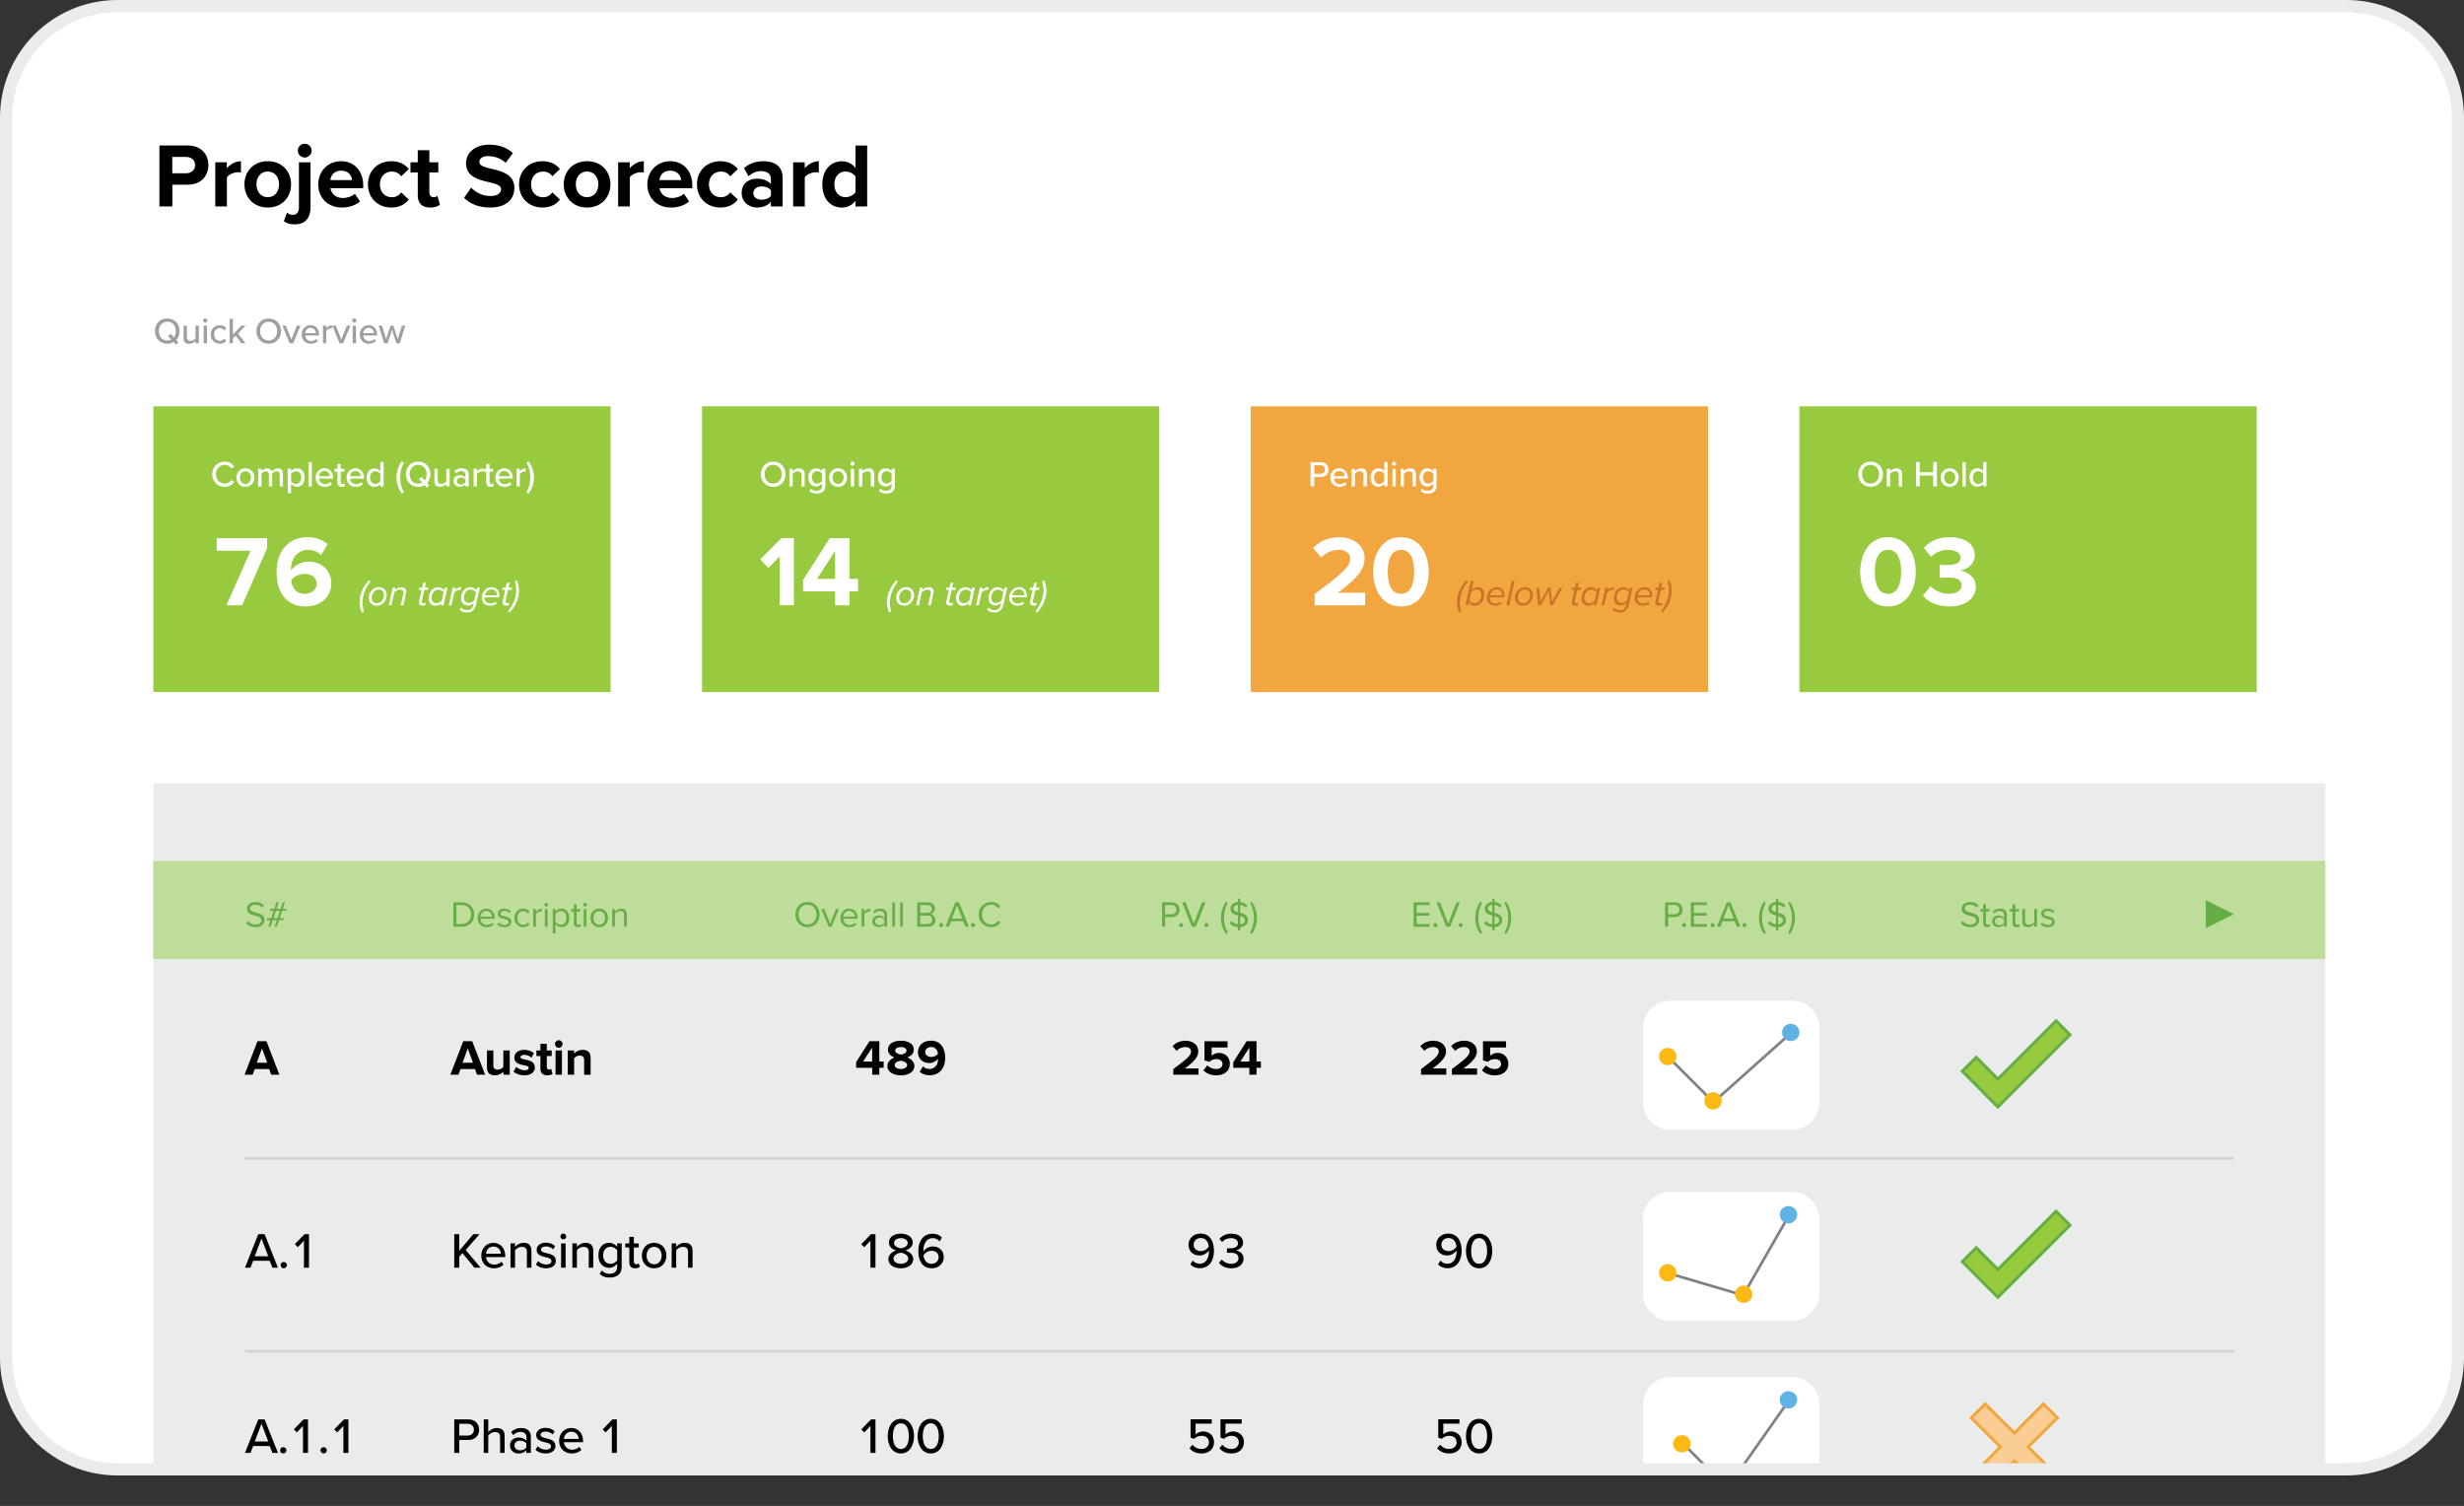 <?xml version="1.0" encoding="utf-8"?>
<!-- Generator: Adobe Illustrator 25.2.1, SVG Export Plug-In . SVG Version: 6.00 Build 0)  -->
<svg version="1.1" id="Layer_1" xmlns="http://www.w3.org/2000/svg" xmlns:xlink="http://www.w3.org/1999/xlink" x="0px" y="0px"
	 viewBox="0 0 402 245.69" style="enable-background:new 0 0 402 245.69;" xml:space="preserve">
<rect x="0" y="0" width="402" height="245.69" fill="#333333" stroke="none"/>
<style type="text/css">
	.st0{fill:#FFFFFF;}
	.st1{clip-path:url(#SVGID_2_);}
	.st2{clip-path:url(#SVGID_6_);fill:#97CA3E;}
	.st3{clip-path:url(#SVGID_8_);}
	.st4{clip-path:url(#SVGID_12_);fill:#97CA3E;}
	.st5{clip-path:url(#SVGID_14_);}
	.st6{clip-path:url(#SVGID_18_);fill:#F1A63F;}
	.st7{clip-path:url(#SVGID_20_);}
	.st8{clip-path:url(#SVGID_24_);fill:#97CA3E;}
	.st9{clip-path:url(#SVGID_26_);fill:#EAECEB;}
	.st10{clip-path:url(#SVGID_28_);fill:#BFDD9A;}
	.st11{clip-path:url(#SVGID_30_);fill:#67AD45;}
	.st12{clip-path:url(#SVGID_32_);fill:none;stroke:#D5D3D4;stroke-width:0.449;stroke-miterlimit:10;}
	.st13{clip-path:url(#SVGID_34_);fill:none;stroke:#D5D3D4;stroke-width:0.449;stroke-miterlimit:10;}
	.st14{clip-path:url(#SVGID_38_);fill:#FFFFFF;}
	.st15{clip-path:url(#SVGID_40_);fill:#FFFFFF;}
	.st16{clip-path:url(#SVGID_42_);fill:#FFFFFF;}
	
		.st17{clip-path:url(#SVGID_44_);fill:none;stroke:#808184;stroke-width:0.449;stroke-linecap:round;stroke-linejoin:round;stroke-miterlimit:10;}
	
		.st18{clip-path:url(#SVGID_46_);fill:none;stroke:#808184;stroke-width:0.449;stroke-linecap:round;stroke-linejoin:round;stroke-miterlimit:10;}
	
		.st19{clip-path:url(#SVGID_48_);fill:none;stroke:#808184;stroke-width:0.449;stroke-linecap:round;stroke-linejoin:round;stroke-miterlimit:10;}
	.st20{clip-path:url(#SVGID_50_);fill:#FDB913;}
	.st21{clip-path:url(#SVGID_52_);fill:#FDB913;}
	.st22{clip-path:url(#SVGID_54_);fill:#FDB913;}
	.st23{clip-path:url(#SVGID_56_);fill:#FDB913;}
	.st24{clip-path:url(#SVGID_58_);fill:#FDB913;}
	.st25{clip-path:url(#SVGID_60_);fill:#FDB913;}
	.st26{clip-path:url(#SVGID_62_);fill:#5FB2E4;}
	.st27{clip-path:url(#SVGID_64_);fill:#5FB2E4;}
	.st28{clip-path:url(#SVGID_66_);fill:#5FB2E4;}
	.st29{clip-path:url(#SVGID_68_);fill:#97CA3E;}
	.st30{clip-path:url(#SVGID_70_);fill:none;stroke:#67AD45;stroke-width:0.5;stroke-linecap:round;stroke-miterlimit:10;}
	.st31{clip-path:url(#SVGID_72_);fill:#FACD94;}
	.st32{clip-path:url(#SVGID_74_);fill:none;stroke:#F1A63F;stroke-width:0.5;stroke-linecap:round;stroke-miterlimit:10;}
	.st33{clip-path:url(#SVGID_76_);fill:#97CA3E;}
	.st34{clip-path:url(#SVGID_78_);fill:none;stroke:#67AD45;stroke-width:0.5;stroke-linecap:round;stroke-miterlimit:10;}
	.st35{fill:#A09EA0;}
	.st36{fill:#CB7429;}
	.st37{fill:#67AD45;}
	.st38{fill:#000002;}
</style>
<g>
	<g>
		<g>
			<g>
				<path class="st0" d="M19.18,1C9.14,1,1,9.14,1,19.19v202.34c0,10.05,8.14,18.19,18.18,18.19h363.64
					c10.04,0,18.18-8.14,18.18-18.19V19.19C401,9.14,392.86,1,382.82,1H19.18z"/>
			</g>
			<g>
				<g>
					<defs>
						<path id="SVGID_1_" d="M19.18,1C9.14,1,1,9.14,1,19.19v202.34c0,10.05,8.14,18.19,18.18,18.19h363.64
							c10.04,0,18.18-8.14,18.18-18.19V19.19C401,9.14,392.86,1,382.82,1H19.18z"/>
					</defs>
					<clipPath id="SVGID_2_">
						<use xlink:href="#SVGID_1_"  style="overflow:visible;"/>
					</clipPath>
					<g class="st1">
						<g>
							<g>
								<defs>
									<rect id="SVGID_3_" x="24.13" y="65.51" width="77.76" height="49.68"/>
								</defs>
								<clipPath id="SVGID_4_">
									<use xlink:href="#SVGID_3_"  style="overflow:visible;"/>
								</clipPath>
							</g>
						</g>
					</g>
				</g>
				<g>
					<defs>
						<path id="SVGID_5_" d="M19.18,1C9.14,1,1,9.14,1,19.19v202.34c0,10.05,8.14,18.19,18.18,18.19h363.64
							c10.04,0,18.18-8.14,18.18-18.19V19.19C401,9.14,392.86,1,382.82,1H19.18z"/>
					</defs>
					<clipPath id="SVGID_6_">
						<use xlink:href="#SVGID_5_"  style="overflow:visible;"/>
					</clipPath>
					<rect x="25.02" y="66.29" class="st2" width="74.6" height="46.62"/>
				</g>
				<g>
					<defs>
						<path id="SVGID_7_" d="M19.18,1C9.14,1,1,9.14,1,19.19v202.34c0,10.05,8.14,18.19,18.18,18.19h363.64
							c10.04,0,18.18-8.14,18.18-18.19V19.19C401,9.14,392.86,1,382.82,1H19.18z"/>
					</defs>
					<clipPath id="SVGID_8_">
						<use xlink:href="#SVGID_7_"  style="overflow:visible;"/>
					</clipPath>
					<g class="st3">
						<g>
							<g>
								<defs>
									<rect id="SVGID_9_" x="113.65" y="65.51" width="77.76" height="49.68"/>
								</defs>
								<clipPath id="SVGID_10_">
									<use xlink:href="#SVGID_9_"  style="overflow:visible;"/>
								</clipPath>
							</g>
						</g>
					</g>
				</g>
				<g>
					<defs>
						<path id="SVGID_11_" d="M19.18,1C9.14,1,1,9.14,1,19.19v202.34c0,10.05,8.14,18.19,18.18,18.19h363.64
							c10.04,0,18.18-8.14,18.18-18.19V19.19C401,9.14,392.86,1,382.82,1H19.18z"/>
					</defs>
					<clipPath id="SVGID_12_">
						<use xlink:href="#SVGID_11_"  style="overflow:visible;"/>
					</clipPath>
					<rect x="114.54" y="66.29" class="st4" width="74.6" height="46.62"/>
				</g>
				<g>
					<defs>
						<path id="SVGID_13_" d="M19.18,1C9.14,1,1,9.14,1,19.19v202.34c0,10.05,8.14,18.19,18.18,18.19h363.64
							c10.04,0,18.18-8.14,18.18-18.19V19.19C401,9.14,392.86,1,382.82,1H19.18z"/>
					</defs>
					<clipPath id="SVGID_14_">
						<use xlink:href="#SVGID_13_"  style="overflow:visible;"/>
					</clipPath>
					<g class="st5">
						<g>
							<g>
								<defs>
									<rect id="SVGID_15_" x="203.17" y="65.51" width="77.76" height="49.68"/>
								</defs>
								<clipPath id="SVGID_16_">
									<use xlink:href="#SVGID_15_"  style="overflow:visible;"/>
								</clipPath>
							</g>
						</g>
					</g>
				</g>
				<g>
					<defs>
						<path id="SVGID_17_" d="M19.18,1C9.14,1,1,9.14,1,19.19v202.34c0,10.05,8.14,18.19,18.18,18.19h363.64
							c10.04,0,18.18-8.14,18.18-18.19V19.19C401,9.14,392.86,1,382.82,1H19.18z"/>
					</defs>
					<clipPath id="SVGID_18_">
						<use xlink:href="#SVGID_17_"  style="overflow:visible;"/>
					</clipPath>
					<rect x="204.06" y="66.29" class="st6" width="74.6" height="46.62"/>
				</g>
				<g>
					<defs>
						<path id="SVGID_19_" d="M19.18,1C9.14,1,1,9.14,1,19.19v202.34c0,10.05,8.14,18.19,18.18,18.19h363.64
							c10.04,0,18.18-8.14,18.18-18.19V19.19C401,9.14,392.86,1,382.82,1H19.18z"/>
					</defs>
					<clipPath id="SVGID_20_">
						<use xlink:href="#SVGID_19_"  style="overflow:visible;"/>
					</clipPath>
					<g class="st7">
						<g>
							<g>
								<defs>
									<rect id="SVGID_21_" x="292.69" y="65.51" width="77.76" height="49.68"/>
								</defs>
								<clipPath id="SVGID_22_">
									<use xlink:href="#SVGID_21_"  style="overflow:visible;"/>
								</clipPath>
							</g>
						</g>
					</g>
				</g>
				<g>
					<defs>
						<path id="SVGID_23_" d="M19.18,1C9.14,1,1,9.14,1,19.19v202.34c0,10.05,8.14,18.19,18.18,18.19h363.64
							c10.04,0,18.18-8.14,18.18-18.19V19.19C401,9.14,392.86,1,382.82,1H19.18z"/>
					</defs>
					<clipPath id="SVGID_24_">
						<use xlink:href="#SVGID_23_"  style="overflow:visible;"/>
					</clipPath>
					<rect x="293.58" y="66.29" class="st8" width="74.6" height="46.62"/>
				</g>
				<g>
					<defs>
						<path id="SVGID_25_" d="M19.18,1C9.14,1,1,9.14,1,19.19v202.34c0,10.05,8.14,18.19,18.18,18.19h363.64
							c10.04,0,18.18-8.14,18.18-18.19V19.19C401,9.14,392.86,1,382.82,1H19.18z"/>
					</defs>
					<clipPath id="SVGID_26_">
						<use xlink:href="#SVGID_25_"  style="overflow:visible;"/>
					</clipPath>
					<rect x="25.02" y="127.82" class="st9" width="354.35" height="111.9"/>
				</g>
				<g>
					<defs>
						<path id="SVGID_27_" d="M19.18,1C9.14,1,1,9.14,1,19.19v202.34c0,10.05,8.14,18.19,18.18,18.19h363.64
							c10.04,0,18.18-8.14,18.18-18.19V19.19C401,9.14,392.86,1,382.82,1H19.18z"/>
					</defs>
					<clipPath id="SVGID_28_">
						<use xlink:href="#SVGID_27_"  style="overflow:visible;"/>
					</clipPath>
					<rect x="25.02" y="140.44" class="st10" width="354.35" height="16.03"/>
				</g>
				<g>
					<defs>
						<path id="SVGID_29_" d="M19.18,1C9.14,1,1,9.14,1,19.19v202.34c0,10.05,8.14,18.19,18.18,18.19h363.64
							c10.04,0,18.18-8.14,18.18-18.19V19.19C401,9.14,392.86,1,382.82,1H19.18z"/>
					</defs>
					<clipPath id="SVGID_30_">
						<use xlink:href="#SVGID_29_"  style="overflow:visible;"/>
					</clipPath>
					<polygon class="st11" points="364.45,149.15 359.86,146.85 359.86,151.44 					"/>
				</g>
				<g>
					<defs>
						<path id="SVGID_31_" d="M19.18,1C9.14,1,1,9.14,1,19.19v202.34c0,10.05,8.14,18.19,18.18,18.19h363.64
							c10.04,0,18.18-8.14,18.18-18.19V19.19C401,9.14,392.86,1,382.82,1H19.18z"/>
					</defs>
					<clipPath id="SVGID_32_">
						<use xlink:href="#SVGID_31_"  style="overflow:visible;"/>
					</clipPath>
					<line class="st12" x1="39.94" y1="188.99" x2="364.45" y2="188.99"/>
				</g>
				<g>
					<defs>
						<path id="SVGID_33_" d="M19.18,1C9.14,1,1,9.14,1,19.19v202.34c0,10.05,8.14,18.19,18.18,18.19h363.64
							c10.04,0,18.18-8.14,18.18-18.19V19.19C401,9.14,392.86,1,382.82,1H19.18z"/>
					</defs>
					<clipPath id="SVGID_34_">
						<use xlink:href="#SVGID_33_"  style="overflow:visible;"/>
					</clipPath>
					<line class="st13" x1="39.94" y1="220.47" x2="364.45" y2="220.47"/>
				</g>
				<g>
					<defs>
						<path id="SVGID_35_" d="M19.18,1C9.14,1,1,9.14,1,19.19v202.34c0,10.05,8.14,18.19,18.18,18.19h363.64
							c10.04,0,18.18-8.14,18.18-18.19V19.19C401,9.14,392.86,1,382.82,1H19.18z"/>
					</defs>
					<clipPath id="SVGID_36_">
						<use xlink:href="#SVGID_35_"  style="overflow:visible;"/>
					</clipPath>
				</g>
				<g>
					<defs>
						<path id="SVGID_37_" d="M19.18,1C9.14,1,1,9.14,1,19.19v202.34c0,10.05,8.14,18.19,18.18,18.19h363.64
							c10.04,0,18.18-8.14,18.18-18.19V19.19C401,9.14,392.86,1,382.82,1H19.18z"/>
					</defs>
					<clipPath id="SVGID_38_">
						<use xlink:href="#SVGID_37_"  style="overflow:visible;"/>
					</clipPath>
					<path class="st14" d="M272.52,163.27c-2.47,0-4.48,2-4.48,4.47v12.08c0,2.48,2,4.48,4.48,4.48h19.84c2.47,0,4.47-2,4.47-4.48
						v-12.08c0-2.47-2-4.47-4.47-4.47H272.52z"/>
				</g>
				<g>
					<defs>
						<path id="SVGID_39_" d="M19.18,1C9.14,1,1,9.14,1,19.19v202.34c0,10.05,8.14,18.19,18.18,18.19h363.64
							c10.04,0,18.18-8.14,18.18-18.19V19.19C401,9.14,392.86,1,382.82,1H19.18z"/>
					</defs>
					<clipPath id="SVGID_40_">
						<use xlink:href="#SVGID_39_"  style="overflow:visible;"/>
					</clipPath>
					<path class="st15" d="M272.52,194.46c-2.47,0-4.48,2-4.48,4.47v12.08c0,2.48,2,4.48,4.48,4.48h19.84c2.47,0,4.47-2,4.47-4.48
						v-12.08c0-2.47-2-4.47-4.47-4.47H272.52z"/>
				</g>
				<g>
					<defs>
						<path id="SVGID_41_" d="M19.18,1C9.14,1,1,9.14,1,19.19v202.34c0,10.05,8.14,18.19,18.18,18.19h363.64
							c10.04,0,18.18-8.14,18.18-18.19V19.19C401,9.14,392.86,1,382.82,1H19.18z"/>
					</defs>
					<clipPath id="SVGID_42_">
						<use xlink:href="#SVGID_41_"  style="overflow:visible;"/>
					</clipPath>
					<path class="st16" d="M272.52,224.66c-2.47,0-4.48,2-4.48,4.47v12.08c0,2.48,2,4.48,4.48,4.48h19.84c2.47,0,4.47-2,4.47-4.48
						v-12.08c0-2.47-2-4.47-4.47-4.47H272.52z"/>
				</g>
				<g>
					<defs>
						<path id="SVGID_43_" d="M19.18,1C9.14,1,1,9.14,1,19.19v202.34c0,10.05,8.14,18.19,18.18,18.19h363.64
							c10.04,0,18.18-8.14,18.18-18.19V19.19C401,9.14,392.86,1,382.82,1H19.18z"/>
					</defs>
					<clipPath id="SVGID_44_">
						<use xlink:href="#SVGID_43_"  style="overflow:visible;"/>
					</clipPath>
					<polyline class="st17" points="272.09,172.36 279.55,179.82 292.08,168.63 					"/>
				</g>
				<g>
					<defs>
						<path id="SVGID_45_" d="M19.18,1C9.14,1,1,9.14,1,19.19v202.34c0,10.05,8.14,18.19,18.18,18.19h363.64
							c10.04,0,18.18-8.14,18.18-18.19V19.19C401,9.14,392.86,1,382.82,1H19.18z"/>
					</defs>
					<clipPath id="SVGID_46_">
						<use xlink:href="#SVGID_45_"  style="overflow:visible;"/>
					</clipPath>
					<polyline class="st18" points="272.17,207.72 284.4,211.32 291.93,198.18 					"/>
				</g>
				<g>
					<defs>
						<path id="SVGID_47_" d="M19.18,1C9.14,1,1,9.14,1,19.19v202.34c0,10.05,8.14,18.19,18.18,18.19h363.64
							c10.04,0,18.18-8.14,18.18-18.19V19.19C401,9.14,392.86,1,382.82,1H19.18z"/>
					</defs>
					<clipPath id="SVGID_48_">
						<use xlink:href="#SVGID_47_"  style="overflow:visible;"/>
					</clipPath>
					<polyline class="st19" points="274.4,235.32 281.79,242.79 291.93,228.38 					"/>
				</g>
				<g>
					<defs>
						<path id="SVGID_49_" d="M19.18,1C9.14,1,1,9.14,1,19.19v202.34c0,10.05,8.14,18.19,18.18,18.19h363.64
							c10.04,0,18.18-8.14,18.18-18.19V19.19C401,9.14,392.86,1,382.82,1H19.18z"/>
					</defs>
					<clipPath id="SVGID_50_">
						<use xlink:href="#SVGID_49_"  style="overflow:visible;"/>
					</clipPath>
					<path class="st20" d="M272.09,173.79c0.78,0,1.42-0.64,1.42-1.42s-0.63-1.41-1.42-1.41c-0.78,0-1.42,0.62-1.42,1.41
						S271.31,173.79,272.09,173.79"/>
				</g>
				<g>
					<defs>
						<path id="SVGID_51_" d="M19.18,1C9.14,1,1,9.14,1,19.19v202.34c0,10.05,8.14,18.19,18.18,18.19h363.64
							c10.04,0,18.18-8.14,18.18-18.19V19.19C401,9.14,392.86,1,382.82,1H19.18z"/>
					</defs>
					<clipPath id="SVGID_52_">
						<use xlink:href="#SVGID_51_"  style="overflow:visible;"/>
					</clipPath>
					<path class="st21" d="M272.09,209.07c0.78,0,1.42-0.64,1.42-1.42s-0.63-1.41-1.42-1.41c-0.78,0-1.42,0.62-1.42,1.41
						S271.31,209.07,272.09,209.07"/>
				</g>
				<g>
					<defs>
						<path id="SVGID_53_" d="M19.18,1C9.14,1,1,9.14,1,19.19v202.34c0,10.05,8.14,18.19,18.18,18.19h363.64
							c10.04,0,18.18-8.14,18.18-18.19V19.19C401,9.14,392.86,1,382.82,1H19.18z"/>
					</defs>
					<clipPath id="SVGID_54_">
						<use xlink:href="#SVGID_53_"  style="overflow:visible;"/>
					</clipPath>
					<path class="st22" d="M274.4,236.97c0.78,0,1.42-0.64,1.42-1.42s-0.63-1.41-1.42-1.41s-1.42,0.62-1.42,1.41
						S273.62,236.97,274.4,236.97"/>
				</g>
				<g>
					<defs>
						<path id="SVGID_55_" d="M19.18,1C9.14,1,1,9.14,1,19.19v202.34c0,10.05,8.14,18.19,18.18,18.19h363.64
							c10.04,0,18.18-8.14,18.18-18.19V19.19C401,9.14,392.86,1,382.82,1H19.18z"/>
					</defs>
					<clipPath id="SVGID_56_">
						<use xlink:href="#SVGID_55_"  style="overflow:visible;"/>
					</clipPath>
					<path class="st23" d="M279.48,181.02c0.78,0,1.42-0.64,1.42-1.42s-0.63-1.41-1.42-1.41c-0.78,0-1.42,0.62-1.42,1.41
						C278.06,180.38,278.69,181.02,279.48,181.02"/>
				</g>
				<g>
					<defs>
						<path id="SVGID_57_" d="M19.18,1C9.14,1,1,9.14,1,19.19v202.34c0,10.05,8.14,18.19,18.18,18.19h363.64
							c10.04,0,18.18-8.14,18.18-18.19V19.19C401,9.14,392.86,1,382.82,1H19.18z"/>
					</defs>
					<clipPath id="SVGID_58_">
						<use xlink:href="#SVGID_57_"  style="overflow:visible;"/>
					</clipPath>
					<path class="st24" d="M284.47,212.57c0.78,0,1.42-0.64,1.42-1.42s-0.63-1.41-1.42-1.41c-0.78,0-1.42,0.62-1.42,1.41
						S283.69,212.57,284.47,212.57"/>
				</g>
				<g>
					<defs>
						<path id="SVGID_59_" d="M19.18,1C9.14,1,1,9.14,1,19.19v202.34c0,10.05,8.14,18.19,18.18,18.19h363.64
							c10.04,0,18.18-8.14,18.18-18.19V19.19C401,9.14,392.86,1,382.82,1H19.18z"/>
					</defs>
					<clipPath id="SVGID_60_">
						<use xlink:href="#SVGID_59_"  style="overflow:visible;"/>
					</clipPath>
					<path class="st25" d="M281.79,244.13c0.78,0,1.42-0.64,1.42-1.42s-0.63-1.41-1.42-1.41c-0.78,0-1.42,0.62-1.42,1.41
						S281.01,244.13,281.79,244.13"/>
				</g>
				<g>
					<defs>
						<path id="SVGID_61_" d="M19.18,1C9.14,1,1,9.14,1,19.19v202.34c0,10.05,8.14,18.19,18.18,18.19h363.64
							c10.04,0,18.18-8.14,18.18-18.19V19.19C401,9.14,392.86,1,382.82,1H19.18z"/>
					</defs>
					<clipPath id="SVGID_62_">
						<use xlink:href="#SVGID_61_"  style="overflow:visible;"/>
					</clipPath>
					<path class="st26" d="M292.16,169.86c0.78,0,1.42-0.64,1.42-1.42s-0.63-1.41-1.42-1.41c-0.78,0-1.42,0.62-1.42,1.41
						C290.74,169.22,291.38,169.86,292.16,169.86"/>
				</g>
				<g>
					<defs>
						<path id="SVGID_63_" d="M19.18,1C9.14,1,1,9.14,1,19.19v202.34c0,10.05,8.14,18.19,18.18,18.19h363.64
							c10.04,0,18.18-8.14,18.18-18.19V19.19C401,9.14,392.86,1,382.82,1H19.18z"/>
					</defs>
					<clipPath id="SVGID_64_">
						<use xlink:href="#SVGID_63_"  style="overflow:visible;"/>
					</clipPath>
					<path class="st27" d="M291.79,199.6c0.78,0,1.42-0.64,1.42-1.42s-0.63-1.41-1.42-1.41c-0.78,0-1.42,0.62-1.42,1.41
						S291,199.6,291.79,199.6"/>
				</g>
				<g>
					<defs>
						<path id="SVGID_65_" d="M19.18,1C9.14,1,1,9.14,1,19.19v202.34c0,10.05,8.14,18.19,18.18,18.19h363.64
							c10.04,0,18.18-8.14,18.18-18.19V19.19C401,9.14,392.86,1,382.82,1H19.18z"/>
					</defs>
					<clipPath id="SVGID_66_">
						<use xlink:href="#SVGID_65_"  style="overflow:visible;"/>
					</clipPath>
					<path class="st28" d="M291.79,229.8c0.78,0,1.42-0.64,1.42-1.42s-0.63-1.41-1.42-1.41c-0.78,0-1.42,0.62-1.42,1.41
						C290.37,229.16,291,229.8,291.79,229.8"/>
				</g>
				<g>
					<defs>
						<path id="SVGID_67_" d="M19.18,1C9.14,1,1,9.14,1,19.19v202.34c0,10.05,8.14,18.19,18.18,18.19h363.64
							c10.04,0,18.18-8.14,18.18-18.19V19.19C401,9.14,392.86,1,382.82,1H19.18z"/>
					</defs>
					<clipPath id="SVGID_68_">
						<use xlink:href="#SVGID_67_"  style="overflow:visible;"/>
					</clipPath>
					<polygon class="st29" points="335.45,166.56 325.96,176.05 322.42,172.51 320.15,174.77 323.69,178.31 323.68,178.33 
						325.95,180.59 337.71,168.82 					"/>
				</g>
				<g>
					<defs>
						<path id="SVGID_69_" d="M19.18,1C9.14,1,1,9.14,1,19.19v202.34c0,10.05,8.14,18.19,18.18,18.19h363.64
							c10.04,0,18.18-8.14,18.18-18.19V19.19C401,9.14,392.86,1,382.82,1H19.18z"/>
					</defs>
					<clipPath id="SVGID_70_">
						<use xlink:href="#SVGID_69_"  style="overflow:visible;"/>
					</clipPath>
					<polygon class="st30" points="335.45,166.56 325.96,176.05 322.42,172.51 320.15,174.77 323.69,178.31 323.68,178.33 
						325.95,180.59 337.71,168.82 					"/>
				</g>
				<g>
					<defs>
						<path id="SVGID_71_" d="M19.18,1C9.14,1,1,9.14,1,19.19v202.34c0,10.05,8.14,18.19,18.18,18.19h363.64
							c10.04,0,18.18-8.14,18.18-18.19V19.19C401,9.14,392.86,1,382.82,1H19.18z"/>
					</defs>
					<clipPath id="SVGID_72_">
						<use xlink:href="#SVGID_71_"  style="overflow:visible;"/>
					</clipPath>
					<polygon class="st31" points="330.89,236.07 335.65,231.32 333.38,229.06 328.63,233.81 323.88,229.06 321.62,231.32 
						326.37,236.07 321.62,240.83 323.88,243.09 328.63,238.34 333.38,243.09 335.65,240.83 					"/>
				</g>
				<g>
					<defs>
						<path id="SVGID_73_" d="M19.18,1C9.14,1,1,9.14,1,19.19v202.34c0,10.05,8.14,18.19,18.18,18.19h363.64
							c10.04,0,18.18-8.14,18.18-18.19V19.19C401,9.14,392.86,1,382.82,1H19.18z"/>
					</defs>
					<clipPath id="SVGID_74_">
						<use xlink:href="#SVGID_73_"  style="overflow:visible;"/>
					</clipPath>
					<polygon class="st32" points="330.89,236.07 335.65,231.32 333.38,229.06 328.63,233.81 323.88,229.06 321.62,231.32 
						326.37,236.07 321.62,240.83 323.88,243.09 328.63,238.34 333.38,243.09 335.65,240.83 					"/>
				</g>
				<g>
					<defs>
						<path id="SVGID_75_" d="M19.18,1C9.14,1,1,9.14,1,19.19v202.34c0,10.05,8.14,18.19,18.18,18.19h363.64
							c10.04,0,18.18-8.14,18.18-18.19V19.19C401,9.14,392.86,1,382.82,1H19.18z"/>
					</defs>
					<clipPath id="SVGID_76_">
						<use xlink:href="#SVGID_75_"  style="overflow:visible;"/>
					</clipPath>
					<polygon class="st33" points="335.45,197.62 325.96,207.11 322.42,203.57 320.15,205.84 323.69,209.38 323.68,209.39 
						325.95,211.65 337.71,199.89 					"/>
				</g>
				<g>
					<defs>
						<path id="SVGID_77_" d="M19.18,1C9.14,1,1,9.14,1,19.19v202.34c0,10.05,8.14,18.19,18.18,18.19h363.64
							c10.04,0,18.18-8.14,18.18-18.19V19.19C401,9.14,392.86,1,382.82,1H19.18z"/>
					</defs>
					<clipPath id="SVGID_78_">
						<use xlink:href="#SVGID_77_"  style="overflow:visible;"/>
					</clipPath>
					<polygon class="st34" points="335.45,197.62 325.96,207.11 322.42,203.57 320.15,205.84 323.69,209.38 323.68,209.39 
						325.95,211.65 337.71,199.89 					"/>
					<use xlink:href="#SVGID_77_"  style="overflow:visible;fill:none;stroke:#EAECEB;stroke-width:2;stroke-miterlimit:10;"/>
				</g>
			</g>
			<g>
				<path d="M137.95,32.17c-1.09,0-1.83-0.85-1.83-2.1c0-1.24,0.75-2.09,1.83-2.09c0.63,0,1.31,0.34,1.63,0.82v2.55
					C139.26,31.83,138.58,32.17,137.95,32.17 M141.48,33.68v-9.94h-1.91v3.67c-0.57-0.75-1.37-1.1-2.22-1.1
					c-1.83,0-3.19,1.43-3.19,3.77c0,2.42,1.39,3.79,3.19,3.79c0.88,0,1.66-0.39,2.22-1.1v0.92L141.48,33.68L141.48,33.68z
					 M131.3,33.68v-4.76c0.31-0.46,1.15-0.82,1.77-0.82c0.22,0,0.39,0.02,0.52,0.05V26.3c-0.9,0-1.77,0.52-2.3,1.15v-0.97h-1.89v7.2
					L131.3,33.68L131.3,33.68z M124.26,32.58c-0.75,0-1.36-0.39-1.36-1.08s0.61-1.09,1.36-1.09c0.61,0,1.21,0.22,1.52,0.64v0.89
					C125.47,32.37,124.87,32.58,124.26,32.58 M127.69,33.68v-4.65c0-2.07-1.5-2.73-3.16-2.73c-1.13,0-2.27,0.34-3.15,1.13l0.74,1.33
					c0.59-0.55,1.31-0.85,2.07-0.85c0.95,0,1.58,0.48,1.58,1.21v0.91c-0.48-0.57-1.31-0.88-2.28-0.88c-1.15,0-2.49,0.62-2.49,2.32
					c0,1.61,1.34,2.39,2.49,2.39c0.94,0,1.79-0.34,2.28-0.94v0.76L127.69,33.68L127.69,33.68z M117.52,33.86
					c1.48,0,2.37-0.65,2.85-1.31l-1.24-1.16c-0.34,0.49-0.87,0.79-1.52,0.79c-1.15,0-1.95-0.85-1.95-2.1s0.81-2.09,1.95-2.09
					c0.65,0,1.18,0.27,1.52,0.77l1.24-1.16c-0.48-0.66-1.37-1.3-2.85-1.3c-2.21,0-3.81,1.56-3.81,3.77
					C113.71,32.29,115.32,33.86,117.52,33.86 M111.13,29.38h-3.55c0.08-0.72,0.58-1.54,1.76-1.54
					C110.59,27.85,111.07,28.7,111.13,29.38 M109.46,33.86c1.12,0,2.25-0.34,2.97-1l-0.85-1.25c-0.46,0.45-1.3,0.7-1.91,0.7
					c-1.22,0-1.94-0.73-2.07-1.61h5.35v-0.45c0-2.34-1.45-3.95-3.61-3.95c-2.18,0-3.73,1.68-3.73,3.77
					C105.61,32.38,107.27,33.86,109.46,33.86 M102.75,33.68v-4.76c0.31-0.46,1.15-0.82,1.77-0.82c0.22,0,0.39,0.02,0.52,0.05V26.3
					c-0.89,0-1.77,0.52-2.3,1.15v-0.97h-1.89v7.2L102.75,33.68L102.75,33.68z M95.77,32.17c-1.18,0-1.83-0.97-1.83-2.1
					c0-1.12,0.66-2.09,1.83-2.09c1.19,0,1.85,0.97,1.85,2.09C97.62,31.2,96.97,32.17,95.77,32.17 M95.77,33.86
					c2.39,0,3.82-1.74,3.82-3.79s-1.43-3.77-3.82-3.77c-2.37,0-3.8,1.73-3.8,3.77S93.4,33.86,95.77,33.86 M88.5,33.86
					c1.48,0,2.37-0.65,2.85-1.31l-1.24-1.16c-0.34,0.49-0.86,0.79-1.52,0.79c-1.15,0-1.95-0.85-1.95-2.1s0.81-2.09,1.95-2.09
					c0.66,0,1.18,0.27,1.52,0.77l1.24-1.16c-0.48-0.66-1.37-1.3-2.85-1.3c-2.21,0-3.82,1.56-3.82,3.77
					C84.68,32.29,86.29,33.86,88.5,33.86 M79.94,33.86c2.67,0,3.98-1.37,3.98-3.19c0-3.71-5.71-2.65-5.71-4.22
					c0-0.6,0.51-0.98,1.4-0.98c1.01,0,2.09,0.34,2.89,1.09l1.18-1.58c-0.98-0.91-2.29-1.38-3.88-1.38c-2.34,0-3.77,1.37-3.77,3.02
					c0,3.74,5.73,2.54,5.73,4.26c0,0.58-0.55,1.1-1.73,1.1c-1.37,0-2.46-0.63-3.16-1.36l-1.16,1.65
					C76.65,33.21,78.02,33.86,79.94,33.86 M70.19,33.86c0.79,0,1.3-0.21,1.58-0.46l-0.4-1.45c-0.1,0.12-0.37,0.22-0.66,0.22
					c-0.42,0-0.66-0.34-0.66-0.8v-3.24h1.46v-1.65h-1.46v-1.97h-1.89v1.97h-1.19v1.65h1.19v3.74
					C68.16,33.17,68.86,33.86,70.19,33.86 M63.84,33.86c1.48,0,2.37-0.65,2.85-1.31l-1.24-1.16c-0.34,0.49-0.86,0.79-1.52,0.79
					c-1.15,0-1.95-0.85-1.95-2.1s0.81-2.09,1.95-2.09c0.66,0,1.18,0.27,1.52,0.77l1.24-1.16c-0.48-0.66-1.37-1.3-2.85-1.3
					c-2.21,0-3.81,1.56-3.81,3.77C60.02,32.29,61.63,33.86,63.84,33.86 M57.44,29.38h-3.55c0.08-0.72,0.58-1.54,1.76-1.54
					C56.91,27.85,57.38,28.7,57.44,29.38 M55.77,33.86c1.12,0,2.25-0.34,2.97-1l-0.85-1.25c-0.46,0.45-1.3,0.7-1.91,0.7
					c-1.22,0-1.94-0.73-2.07-1.61h5.35v-0.45c0-2.34-1.44-3.95-3.61-3.95c-2.18,0-3.73,1.68-3.73,3.77
					C51.93,32.38,53.58,33.86,55.77,33.86 M48.1,36.6c1.73,0,2.56-1.09,2.56-2.73v-7.39h-1.89v7.39c0,0.8-0.4,1.18-0.98,1.18
					c-0.43,0-0.69-0.13-0.97-0.37l-0.51,1.4C46.83,36.45,47.19,36.6,48.1,36.6 M49.71,25.7c0.62,0,1.13-0.51,1.13-1.13
					c0-0.63-0.51-1.12-1.13-1.12c-0.61,0-1.12,0.49-1.12,1.12C48.59,25.19,49.09,25.7,49.71,25.7 M43.68,32.17
					c-1.18,0-1.84-0.97-1.84-2.1c0-1.12,0.66-2.09,1.84-2.09c1.19,0,1.85,0.97,1.85,2.09C45.53,31.2,44.88,32.17,43.68,32.17
					 M43.68,33.86c2.39,0,3.81-1.74,3.81-3.79s-1.43-3.77-3.81-3.77c-2.37,0-3.8,1.73-3.8,3.77S41.31,33.86,43.68,33.86
					 M37.02,33.68v-4.76c0.31-0.46,1.15-0.82,1.77-0.82c0.22,0,0.39,0.02,0.52,0.05V26.3c-0.9,0-1.78,0.52-2.3,1.15v-0.97h-1.89v7.2
					L37.02,33.68L37.02,33.68z M30.35,28.27h-2.24V25.6h2.24c0.84,0,1.48,0.51,1.48,1.34C31.83,27.76,31.19,28.27,30.35,28.27
					 M28.12,33.68v-3.55h2.54c2.15,0,3.34-1.46,3.34-3.19c0-1.74-1.18-3.2-3.34-3.2h-4.65v9.94H28.12z"/>
				<path class="st35" d="M64.66,56.01h0.55l0.91-2.88h-0.56l-0.66,2.2l-0.72-2.2h-0.47l-0.72,2.2l-0.66-2.2h-0.56l0.91,2.88h0.56
					l0.71-2.21L64.66,56.01z M60.14,53.49c0.61,0,0.87,0.48,0.88,0.86h-1.76C59.28,53.96,59.56,53.49,60.14,53.49 M58.69,54.56
					c0,0.91,0.63,1.52,1.49,1.52c0.47,0,0.87-0.15,1.16-0.43l-0.25-0.35c-0.21,0.22-0.55,0.34-0.85,0.34c-0.58,0-0.94-0.41-0.98-0.9
					h2.28v-0.13c0-0.88-0.54-1.56-1.4-1.56C59.3,53.05,58.69,53.73,58.69,54.56 M57.54,56.01h0.54v-2.88h-0.54V56.01z M57.8,52.64
					c0.19,0,0.35-0.15,0.35-0.34s-0.16-0.35-0.35-0.35c-0.18,0-0.35,0.16-0.35,0.35S57.62,52.64,57.8,52.64 M55.4,56.01h0.58
					l1.19-2.88h-0.58l-0.9,2.26l-0.9-2.26h-0.57L55.4,56.01z M52.68,56.01h0.54V54c0.13-0.21,0.49-0.42,0.76-0.42
					c0.07,0,0.13,0.01,0.19,0.02v-0.54c-0.38,0-0.72,0.22-0.94,0.51v-0.44h-0.54v2.88H52.68z M50.66,53.49
					c0.61,0,0.87,0.48,0.88,0.86h-1.76C49.81,53.96,50.08,53.49,50.66,53.49 M49.22,54.56c0,0.91,0.63,1.52,1.49,1.52
					c0.47,0,0.87-0.15,1.16-0.43l-0.25-0.35c-0.21,0.22-0.55,0.34-0.85,0.34c-0.58,0-0.94-0.41-0.98-0.9h2.28v-0.13
					c0-0.88-0.54-1.56-1.4-1.56C49.82,53.05,49.22,53.73,49.22,54.56 M47.25,56.01h0.58l1.19-2.88h-0.58l-0.9,2.26l-0.9-2.26h-0.57
					L47.25,56.01z M45.22,54.02c0,0.87-0.55,1.53-1.39,1.53c-0.85,0-1.39-0.66-1.39-1.53c0-0.88,0.54-1.53,1.39-1.53
					S45.22,53.14,45.22,54.02 M41.83,54.02c0,1.18,0.82,2.06,2.01,2.06s2.01-0.88,2.01-2.06s-0.82-2.06-2.01-2.06
					S41.83,52.84,41.83,54.02 M39.39,56.01h0.68l-1.25-1.58l1.24-1.31h-0.67L38,54.58v-2.56h-0.54V56H38v-0.8l0.44-0.44L39.39,56.01
					z M34.38,54.56c0,0.87,0.6,1.52,1.47,1.52c0.54,0,0.87-0.23,1.08-0.51l-0.36-0.33c-0.17,0.24-0.41,0.36-0.7,0.36
					c-0.57,0-0.93-0.44-0.93-1.04c0-0.6,0.36-1.03,0.93-1.03c0.29,0,0.53,0.11,0.7,0.36l0.36-0.33c-0.21-0.28-0.54-0.51-1.08-0.51
					C34.98,53.05,34.38,53.7,34.38,54.56 M33.23,56.01h0.54v-2.88h-0.54V56.01z M33.49,52.64c0.19,0,0.35-0.15,0.35-0.34
					s-0.15-0.35-0.35-0.35c-0.19,0-0.35,0.16-0.35,0.35S33.31,52.64,33.49,52.64 M31.9,56.01h0.54v-2.88H31.9v2.07
					c-0.16,0.21-0.47,0.41-0.8,0.41c-0.37,0-0.61-0.14-0.61-0.62v-1.86h-0.54v2.04c0,0.61,0.3,0.92,0.92,0.92
					c0.44,0,0.81-0.23,1.03-0.46V56.01z M27.3,55.55c-0.85,0-1.39-0.66-1.39-1.53c0-0.88,0.54-1.53,1.39-1.53
					c0.84,0,1.39,0.65,1.39,1.53c0,0.39-0.11,0.75-0.32,1.02l-0.53-0.58l-0.42,0.35l0.53,0.58C27.77,55.49,27.55,55.55,27.3,55.55
					 M29.3,54.02c0-1.18-0.82-2.06-2.01-2.06c-1.19,0-2.01,0.88-2.01,2.06s0.82,2.06,2.01,2.06c0.39,0,0.75-0.1,1.04-0.27l0.36,0.4
					l0.41-0.35l-0.35-0.39C29.1,55.1,29.3,54.6,29.3,54.02"/>
				<path class="st0" d="M83.99,94.84c0.12,0.43,0.22,0.94,0.22,1.39c0,1.29-0.49,2.43-1.3,3.49l0.23,0.23
					c0.98-1.04,1.53-2.3,1.53-3.55c0-0.66-0.14-1.26-0.38-1.73L83.99,94.84z M82.65,98.82c0.17,0,0.32-0.05,0.42-0.14l-0.05-0.36
					c-0.06,0.05-0.17,0.1-0.27,0.1c-0.19,0-0.29-0.1-0.29-0.27c0-0.04,0-0.08,0.01-0.11l0.4-1.78h0.58l0.09-0.39h-0.59l0.17-0.79
					h-0.44l-0.17,0.79h-0.48l-0.09,0.39h0.48L82,98.13c-0.01,0.07-0.02,0.14-0.02,0.17C81.99,98.66,82.25,98.82,82.65,98.82
					 M81.03,97.12h-1.92c0.09-0.51,0.54-0.96,1.07-0.96c0.57,0,0.88,0.36,0.88,0.85c0,0.03-0.01,0.08-0.01,0.11H81.03z M80.01,98.82
					c0.37,0,0.75-0.14,1.02-0.34l-0.16-0.32c-0.23,0.19-0.55,0.29-0.83,0.29c-0.65,0-0.98-0.41-0.98-0.86
					c0-0.04,0.01-0.11,0.01-0.14h2.34c0.02-0.08,0.05-0.26,0.05-0.4c0-0.74-0.48-1.26-1.24-1.26c-0.91,0-1.62,0.79-1.62,1.75
					C78.6,98.31,79.13,98.82,80.01,98.82 M76.5,98.38c-0.49,0-0.81-0.33-0.81-0.87c0-0.66,0.41-1.32,1.07-1.32
					c0.38,0,0.73,0.18,0.9,0.48l-0.27,1.24C77.17,98.17,76.83,98.38,76.5,98.38 M76.25,99.92c0.62,0,1.19-0.3,1.41-1.26l0.63-2.79
					h-0.45l-0.1,0.45c-0.21-0.3-0.62-0.52-1.01-0.52c-0.93,0-1.5,0.88-1.5,1.79c0,0.82,0.49,1.19,1.1,1.19
					c0.41,0,0.75-0.19,0.98-0.48l-0.08,0.36c-0.15,0.67-0.54,0.89-0.97,0.89c-0.44,0-0.79-0.13-1-0.42l-0.28,0.31
					C75.27,99.81,75.71,99.92,76.25,99.92 M73.65,98.75l0.45-2.04c0.19-0.24,0.5-0.47,0.84-0.47c0.1,0,0.19,0.01,0.23,0.02l0.1-0.46
					c-0.5,0-0.79,0.18-1.07,0.5l0.1-0.43h-0.45l-0.64,2.88H73.65z M71.51,96.2c0.42,0,0.73,0.21,0.87,0.46l-0.28,1.27
					c-0.19,0.26-0.52,0.49-0.88,0.49c-0.48,0-0.81-0.33-0.81-0.87C70.41,96.86,70.86,96.2,71.51,96.2 M71.45,95.8
					c-0.93,0-1.51,0.9-1.51,1.84c0,0.75,0.46,1.19,1.11,1.19c0.39,0,0.71-0.18,0.95-0.48l-0.09,0.41h0.45L73,95.88h-0.45l-0.1,0.45
					C72.26,96.01,71.9,95.8,71.45,95.8 M69.01,98.82c0.17,0,0.32-0.05,0.42-0.14l-0.05-0.36c-0.06,0.05-0.17,0.1-0.28,0.1
					c-0.19,0-0.29-0.1-0.29-0.27c0-0.04,0-0.08,0.01-0.11l0.4-1.78h0.59l0.09-0.39h-0.59l0.17-0.79h-0.44l-0.17,0.79h-0.48
					l-0.09,0.39h0.48l-0.42,1.87c-0.01,0.07-0.02,0.14-0.02,0.17C68.34,98.66,68.6,98.82,69.01,98.82 M65.81,98.75l0.44-2
					c0.02-0.07,0.04-0.18,0.04-0.24c0-0.46-0.35-0.71-0.86-0.71c-0.41,0-0.77,0.24-1.02,0.49l0.1-0.42h-0.45l-0.64,2.88h0.45
					l0.47-2.1c0.22-0.23,0.55-0.45,0.89-0.45s0.6,0.13,0.6,0.46c0,0.07-0.02,0.14-0.03,0.2l-0.42,1.89H65.81z M61.51,98.42
					c-0.54,0-0.86-0.35-0.86-0.9c0-0.68,0.47-1.33,1.12-1.33c0.54,0,0.86,0.35,0.86,0.89C62.63,97.77,62.16,98.42,61.51,98.42
					 M61.49,98.82c0.93,0,1.6-0.83,1.6-1.75c0-0.76-0.49-1.28-1.32-1.28c-0.92,0-1.6,0.83-1.6,1.74
					C60.17,98.3,60.67,98.82,61.49,98.82 M59.36,99.76c-0.12-0.43-0.22-0.94-0.22-1.38c0-1.29,0.49-2.43,1.29-3.49l-0.23-0.23
					c-0.98,1.05-1.53,2.3-1.53,3.55c0,0.65,0.14,1.26,0.38,1.73L59.36,99.76z"/>
				<path class="st0" d="M49.72,96.88c-1.53,0-2.12-1.17-2.22-2.22c0.53-0.66,1.33-1.03,2.15-1.03c1.03,0,2.02,0.49,2.02,1.64
					C51.67,96.03,50.98,96.88,49.72,96.88 M49.85,98.95c2.49,0,4.2-1.62,4.2-3.76c0-2.33-1.77-3.56-3.74-3.56
					c-1.2,0-2.3,0.67-2.81,1.41c-0.02-0.08-0.02-0.15-0.02-0.23c0-1.74,1.13-3.1,2.74-3.1c0.97,0,1.59,0.3,2.18,0.85l1.05-1.79
					c-0.79-0.69-1.9-1.13-3.23-1.13c-3.23,0-5.1,2.35-5.1,5.66C45.12,96.39,46.52,98.95,49.85,98.95 M39.51,98.75l4.07-9.32v-1.62
					h-8.22v2.05h5.51l-3.92,8.89H39.51z"/>
				<path class="st0" d="M86.52,77.91c0,0.97-0.23,1.64-0.62,2.39l0.33,0.25c0.56-0.71,0.88-1.68,0.88-2.64
					c0-0.96-0.32-1.92-0.88-2.64l-0.33,0.25C86.3,76.27,86.52,76.94,86.52,77.91 M84.27,79.36h0.54v-2.01
					c0.12-0.21,0.49-0.42,0.76-0.42c0.07,0,0.13,0.01,0.18,0.02v-0.54c-0.38,0-0.72,0.22-0.94,0.51v-0.44h-0.54L84.27,79.36
					L84.27,79.36z M82.26,76.84c0.61,0,0.87,0.48,0.88,0.86h-1.76C81.4,77.31,81.68,76.84,82.26,76.84 M80.81,77.91
					c0,0.91,0.63,1.52,1.49,1.52c0.47,0,0.87-0.15,1.16-0.43l-0.25-0.35c-0.21,0.22-0.55,0.34-0.85,0.34c-0.58,0-0.94-0.41-0.98-0.9
					h2.28v-0.13c0-0.88-0.54-1.56-1.4-1.56C81.42,76.4,80.81,77.08,80.81,77.91 M80.02,79.43c0.28,0,0.45-0.08,0.56-0.18l-0.14-0.4
					c-0.05,0.06-0.17,0.11-0.29,0.11c-0.18,0-0.28-0.15-0.28-0.35v-1.65h0.58v-0.47h-0.58V75.7h-0.54v0.79h-0.48v0.47h0.48v1.77
					C79.33,79.17,79.57,79.43,80.02,79.43 M77.27,79.36h0.54v-2.01c0.13-0.21,0.49-0.42,0.76-0.42c0.07,0,0.13,0.01,0.18,0.02v-0.54
					c-0.38,0-0.72,0.22-0.94,0.51v-0.44h-0.54L77.27,79.36L77.27,79.36z M75.93,78.72c-0.16,0.21-0.44,0.33-0.74,0.33
					c-0.39,0-0.66-0.23-0.66-0.57s0.28-0.57,0.66-0.57c0.3,0,0.58,0.11,0.74,0.33V78.72z M75.93,79.36h0.54v-1.95
					c0-0.73-0.53-1.01-1.16-1.01c-0.46,0-0.86,0.15-1.18,0.47l0.23,0.37c0.26-0.26,0.54-0.38,0.87-0.38c0.41,0,0.7,0.21,0.7,0.57
					v0.48c-0.22-0.26-0.55-0.38-0.94-0.38c-0.48,0-1,0.29-1,0.94c0,0.63,0.52,0.95,1,0.95c0.39,0,0.72-0.14,0.94-0.39L75.93,79.36
					L75.93,79.36z M72.82,79.36h0.54v-2.88h-0.54v2.07c-0.16,0.21-0.47,0.41-0.8,0.41c-0.37,0-0.61-0.14-0.61-0.62v-1.86h-0.54v2.03
					c0,0.61,0.3,0.92,0.92,0.92c0.44,0,0.81-0.23,1.03-0.46V79.36z M68.22,78.9c-0.85,0-1.39-0.66-1.39-1.53
					c0-0.88,0.54-1.53,1.39-1.53c0.84,0,1.39,0.65,1.39,1.53c0,0.39-0.11,0.75-0.32,1.02l-0.52-0.59l-0.42,0.35l0.53,0.58
					C68.69,78.84,68.47,78.9,68.22,78.9 M70.23,77.37c0-1.18-0.82-2.06-2.01-2.06s-2,0.88-2,2.06s0.82,2.06,2,2.06
					c0.39,0,0.75-0.09,1.05-0.27l0.36,0.4l0.41-0.35l-0.35-0.39C70.03,78.46,70.23,77.95,70.23,77.37 M65.56,80.54l0.33-0.25
					c-0.39-0.74-0.61-1.42-0.61-2.39s0.23-1.64,0.61-2.39l-0.33-0.25c-0.55,0.72-0.87,1.68-0.87,2.64
					C64.69,78.87,65.02,79.83,65.56,80.54 M62.05,78.53c-0.15,0.23-0.47,0.42-0.8,0.42c-0.54,0-0.87-0.44-0.87-1.03
					c0-0.6,0.34-1.04,0.87-1.04c0.33,0,0.65,0.19,0.8,0.42V78.53z M62.05,79.36h0.54v-3.98h-0.54v1.52
					c-0.23-0.31-0.57-0.49-0.94-0.49c-0.75,0-1.29,0.59-1.29,1.52c0,0.94,0.54,1.51,1.29,1.51c0.38,0,0.73-0.2,0.94-0.48V79.36z
					 M57.98,76.84c0.61,0,0.86,0.48,0.88,0.86H57.1C57.13,77.31,57.4,76.84,57.98,76.84 M56.54,77.91c0,0.91,0.63,1.52,1.49,1.52
					c0.47,0,0.87-0.15,1.16-0.43l-0.25-0.35c-0.21,0.22-0.55,0.34-0.85,0.34c-0.58,0-0.94-0.41-0.98-0.9h2.28v-0.13
					c0-0.88-0.54-1.56-1.4-1.56C57.14,76.4,56.54,77.08,56.54,77.91 M55.74,79.43c0.28,0,0.45-0.08,0.56-0.18l-0.14-0.4
					c-0.05,0.06-0.17,0.11-0.29,0.11c-0.18,0-0.28-0.15-0.28-0.35v-1.65h0.58v-0.47h-0.58V75.7h-0.54v0.79h-0.48v0.47h0.48v1.77
					C55.06,79.17,55.29,79.43,55.74,79.43 M52.93,76.84c0.61,0,0.86,0.48,0.88,0.86h-1.76C52.08,77.31,52.35,76.84,52.93,76.84
					 M51.49,77.91c0,0.91,0.63,1.52,1.49,1.52c0.47,0,0.87-0.15,1.16-0.43l-0.25-0.35c-0.21,0.22-0.55,0.34-0.85,0.34
					c-0.58,0-0.94-0.41-0.98-0.9h2.28v-0.13c0-0.88-0.54-1.56-1.4-1.56C52.09,76.4,51.49,77.08,51.49,77.91 M50.34,79.36h0.54v-3.98
					h-0.54V79.36z M49.15,77.91c0,0.6-0.33,1.04-0.86,1.04c-0.33,0-0.66-0.2-0.8-0.42v-1.22c0.14-0.23,0.47-0.42,0.8-0.42
					C48.83,76.88,49.15,77.32,49.15,77.91 M47.49,80.45v-1.52c0.23,0.32,0.57,0.49,0.94,0.49c0.75,0,1.28-0.57,1.28-1.51
					s-0.53-1.51-1.28-1.51c-0.39,0-0.73,0.2-0.94,0.48v-0.41h-0.54v3.98H47.49z M45.62,79.36h0.54v-2.08c0-0.58-0.29-0.87-0.82-0.87
					c-0.42,0-0.81,0.27-0.97,0.54c-0.09-0.31-0.35-0.54-0.78-0.54s-0.81,0.3-0.93,0.48v-0.4h-0.54v2.88h0.54v-2.06
					c0.14-0.21,0.42-0.42,0.7-0.42c0.36,0,0.51,0.22,0.51,0.55v1.92h0.54v-2.07c0.14-0.21,0.42-0.41,0.72-0.41
					c0.35,0,0.5,0.22,0.5,0.55v1.93H45.62z M40.04,78.95c-0.57,0-0.9-0.49-0.9-1.04c0-0.54,0.32-1.03,0.9-1.03
					c0.58,0,0.9,0.49,0.9,1.03C40.94,78.46,40.62,78.95,40.04,78.95 M40.04,79.43c0.9,0,1.46-0.68,1.46-1.51
					c0-0.83-0.55-1.51-1.46-1.51c-0.9,0-1.46,0.68-1.46,1.51S39.15,79.43,40.04,79.43 M36.66,79.43c0.78,0,1.27-0.38,1.58-0.84
					l-0.51-0.27c-0.21,0.33-0.6,0.58-1.07,0.58c-0.81,0-1.43-0.64-1.43-1.53c0-0.89,0.62-1.53,1.43-1.53c0.47,0,0.86,0.24,1.07,0.58
					l0.51-0.27c-0.31-0.47-0.8-0.84-1.58-0.84c-1.13,0-2.04,0.83-2.04,2.06C34.62,78.59,35.52,79.43,36.66,79.43"/>
				<path class="st0" d="M170.03,94.84c0.12,0.43,0.22,0.94,0.22,1.39c0,1.29-0.49,2.43-1.29,3.49l0.23,0.23
					c0.98-1.04,1.53-2.3,1.53-3.55c0-0.66-0.14-1.26-0.38-1.73L170.03,94.84z M168.7,98.82c0.17,0,0.32-0.05,0.42-0.14l-0.05-0.36
					c-0.06,0.05-0.17,0.1-0.27,0.1c-0.19,0-0.29-0.1-0.29-0.27c0-0.04,0-0.08,0.01-0.11l0.4-1.78h0.58l0.09-0.39H169l0.17-0.79
					h-0.44l-0.17,0.79h-0.48l-0.09,0.39h0.48l-0.42,1.87c-0.01,0.07-0.02,0.14-0.02,0.17C168.03,98.66,168.29,98.82,168.7,98.82
					 M167.07,97.12h-1.92c0.09-0.51,0.54-0.96,1.07-0.96c0.57,0,0.88,0.36,0.88,0.85c0,0.03-0.01,0.08-0.01,0.11H167.07z
					 M166.05,98.82c0.37,0,0.75-0.14,1.02-0.34l-0.15-0.32c-0.23,0.19-0.55,0.29-0.83,0.29c-0.65,0-0.98-0.41-0.98-0.86
					c0-0.04,0.01-0.11,0.01-0.14h2.35c0.02-0.08,0.05-0.26,0.05-0.4c0-0.74-0.48-1.26-1.24-1.26c-0.91,0-1.62,0.79-1.62,1.75
					C164.64,98.31,165.17,98.82,166.05,98.82 M162.54,98.38c-0.49,0-0.81-0.33-0.81-0.87c0-0.66,0.41-1.32,1.07-1.32
					c0.38,0,0.73,0.18,0.9,0.48l-0.27,1.24C163.21,98.17,162.87,98.38,162.54,98.38 M162.29,99.92c0.62,0,1.19-0.3,1.41-1.26
					l0.63-2.79h-0.45l-0.1,0.45c-0.22-0.3-0.62-0.52-1.01-0.52c-0.93,0-1.5,0.88-1.5,1.79c0,0.82,0.49,1.19,1.1,1.19
					c0.41,0,0.75-0.19,0.98-0.48l-0.08,0.36c-0.16,0.67-0.54,0.89-0.97,0.89c-0.44,0-0.79-0.13-1-0.42l-0.28,0.31
					C161.31,99.81,161.75,99.92,162.29,99.92 M159.69,98.75l0.45-2.04c0.19-0.24,0.5-0.47,0.83-0.47c0.1,0,0.19,0.01,0.23,0.02
					l0.1-0.46c-0.5,0-0.79,0.18-1.08,0.5l0.1-0.43h-0.45l-0.64,2.88H159.69z M157.55,96.2c0.42,0,0.73,0.21,0.87,0.46l-0.28,1.27
					c-0.19,0.26-0.52,0.49-0.88,0.49c-0.48,0-0.81-0.33-0.81-0.87C156.46,96.86,156.9,96.2,157.55,96.2 M157.49,95.8
					c-0.93,0-1.51,0.9-1.51,1.84c0,0.75,0.46,1.19,1.11,1.19c0.39,0,0.71-0.18,0.95-0.48l-0.09,0.41h0.45l0.64-2.88h-0.45l-0.1,0.45
					C158.31,96.01,157.94,95.8,157.49,95.8 M155.05,98.82c0.17,0,0.32-0.05,0.42-0.14l-0.05-0.36c-0.06,0.05-0.17,0.1-0.28,0.1
					c-0.19,0-0.29-0.1-0.29-0.27c0-0.04,0-0.08,0.01-0.11l0.4-1.78h0.59l0.09-0.39h-0.59l0.17-0.79h-0.44l-0.17,0.79h-0.48
					l-0.09,0.39h0.48l-0.42,1.87c-0.01,0.07-0.02,0.14-0.02,0.17C154.39,98.66,154.64,98.82,155.05,98.82 M151.85,98.75l0.44-2
					c0.02-0.07,0.04-0.18,0.04-0.24c0-0.46-0.35-0.71-0.86-0.71c-0.41,0-0.77,0.24-1.02,0.49l0.1-0.42h-0.45l-0.64,2.88h0.45
					l0.47-2.1c0.22-0.23,0.56-0.45,0.89-0.45c0.34,0,0.6,0.13,0.6,0.46c0,0.07-0.02,0.14-0.03,0.2l-0.42,1.89H151.85z M147.55,98.42
					c-0.54,0-0.86-0.35-0.86-0.9c0-0.68,0.47-1.33,1.12-1.33c0.54,0,0.86,0.35,0.86,0.89C148.67,97.77,148.2,98.42,147.55,98.42
					 M147.53,98.82c0.93,0,1.6-0.83,1.6-1.75c0-0.76-0.49-1.28-1.32-1.28c-0.92,0-1.6,0.83-1.6,1.74
					C146.22,98.3,146.71,98.82,147.53,98.82 M145.4,99.76c-0.12-0.43-0.22-0.94-0.22-1.38c0-1.29,0.49-2.43,1.29-3.49l-0.23-0.23
					c-0.98,1.05-1.53,2.3-1.53,3.55c0,0.65,0.14,1.26,0.38,1.73L145.4,99.76z"/>
			</g>
			<path class="st0" d="M136.25,94.44h-2.95l2.95-4.56V94.44z M138.58,98.75v-2.26h1.41v-2.05h-1.41v-6.63h-3.22l-4.35,6.84v1.84
				h5.24v2.26H138.58z M129.52,98.75V87.8h-2.03l-3.45,3.46l1.33,1.39l1.82-1.85v7.94h2.33V98.75z"/>
			<g>
				<path class="st0" d="M145.47,78.47c-0.15,0.23-0.48,0.43-0.8,0.43c-0.54,0-0.87-0.42-0.87-1.02c0-0.59,0.33-1.01,0.87-1.01
					c0.32,0,0.65,0.19,0.8,0.42V78.47z M143.39,80.1c0.35,0.33,0.7,0.43,1.18,0.43c0.71,0,1.43-0.29,1.43-1.28v-2.77h-0.54v0.42
					c-0.23-0.31-0.57-0.49-0.95-0.49c-0.75,0-1.28,0.56-1.28,1.48c0,0.94,0.54,1.49,1.28,1.49c0.39,0,0.73-0.21,0.95-0.49v0.38
					c0,0.61-0.45,0.82-0.9,0.82c-0.39,0-0.69-0.11-0.93-0.38L143.39,80.1z M142.09,79.36h0.54v-2.02c0-0.61-0.32-0.93-0.93-0.93
					c-0.45,0-0.83,0.24-1.02,0.48v-0.4h-0.54v2.88h0.54v-2.06c0.16-0.21,0.46-0.42,0.79-0.42c0.37,0,0.61,0.15,0.61,0.63v1.84
					H142.09z M138.81,79.36h0.54v-2.88h-0.54V79.36z M139.07,75.99c0.19,0,0.35-0.15,0.35-0.34s-0.15-0.35-0.35-0.35
					c-0.19,0-0.34,0.16-0.34,0.35S138.89,75.99,139.07,75.99 M136.73,78.95c-0.57,0-0.9-0.49-0.9-1.04c0-0.54,0.32-1.03,0.9-1.03
					c0.58,0,0.9,0.49,0.9,1.03C137.63,78.46,137.31,78.95,136.73,78.95 M136.73,79.43c0.9,0,1.46-0.68,1.46-1.52
					c0-0.83-0.55-1.51-1.46-1.51c-0.9,0-1.46,0.68-1.46,1.51C135.28,78.75,135.84,79.43,136.73,79.43 M134.13,78.47
					c-0.15,0.23-0.48,0.43-0.8,0.43c-0.54,0-0.87-0.42-0.87-1.02c0-0.59,0.33-1.01,0.87-1.01c0.32,0,0.65,0.19,0.8,0.42V78.47z
					 M132.05,80.1c0.35,0.33,0.7,0.43,1.18,0.43c0.71,0,1.43-0.29,1.43-1.28v-2.77h-0.54v0.42c-0.23-0.31-0.57-0.49-0.95-0.49
					c-0.75,0-1.28,0.56-1.28,1.48c0,0.94,0.54,1.49,1.28,1.49c0.39,0,0.73-0.21,0.95-0.49v0.38c0,0.61-0.45,0.82-0.9,0.82
					c-0.39,0-0.69-0.11-0.92-0.38L132.05,80.1z M130.74,79.36h0.54v-2.02c0-0.61-0.32-0.93-0.93-0.93c-0.45,0-0.83,0.24-1.02,0.48
					v-0.4h-0.54v2.88h0.54v-2.06c0.16-0.21,0.46-0.42,0.79-0.42c0.37,0,0.62,0.15,0.62,0.63V79.36z M127.53,77.37
					c0,0.87-0.55,1.53-1.39,1.53c-0.85,0-1.39-0.66-1.39-1.53c0-0.88,0.54-1.53,1.39-1.53C126.98,75.84,127.53,76.49,127.53,77.37
					 M124.14,77.37c0,1.18,0.82,2.06,2.01,2.06s2.01-0.88,2.01-2.06s-0.82-2.06-2.01-2.06S124.14,76.19,124.14,77.37"/>
				<path class="st36" d="M272.07,94.84c0.13,0.43,0.22,0.94,0.22,1.39c0,1.29-0.49,2.43-1.3,3.49l0.23,0.23
					c0.98-1.04,1.53-2.3,1.53-3.55c0-0.66-0.14-1.26-0.38-1.73L272.07,94.84z M270.74,98.82c0.17,0,0.32-0.05,0.42-0.14l-0.05-0.36
					c-0.06,0.05-0.17,0.1-0.28,0.1c-0.19,0-0.29-0.1-0.29-0.27c0-0.04,0-0.08,0.01-0.11l0.4-1.78h0.58l0.09-0.39h-0.59l0.17-0.79
					h-0.44l-0.17,0.79h-0.48l-0.09,0.39h0.48l-0.42,1.87c-0.01,0.07-0.02,0.14-0.02,0.17C270.07,98.66,270.33,98.82,270.74,98.82
					 M269.11,97.12h-1.92c0.09-0.51,0.54-0.96,1.07-0.96c0.57,0,0.88,0.36,0.88,0.85c0,0.03-0.01,0.08-0.01,0.11H269.11z
					 M268.09,98.82c0.37,0,0.75-0.14,1.02-0.34l-0.16-0.32c-0.23,0.19-0.55,0.29-0.83,0.29c-0.65,0-0.98-0.41-0.98-0.86
					c0-0.04,0.01-0.11,0.01-0.14h2.35c0.02-0.08,0.05-0.26,0.05-0.4c0-0.74-0.48-1.26-1.24-1.26c-0.91,0-1.62,0.79-1.62,1.75
					C266.68,98.31,267.21,98.82,268.09,98.82 M264.58,98.38c-0.49,0-0.81-0.33-0.81-0.87c0-0.66,0.41-1.32,1.07-1.32
					c0.38,0,0.73,0.18,0.9,0.48l-0.28,1.24C265.25,98.17,264.91,98.38,264.58,98.38 M264.33,99.92c0.62,0,1.19-0.3,1.41-1.26
					l0.63-2.79h-0.45l-0.1,0.45c-0.21-0.3-0.62-0.52-1.01-0.52c-0.93,0-1.5,0.88-1.5,1.79c0,0.82,0.49,1.19,1.1,1.19
					c0.41,0,0.75-0.19,0.98-0.48l-0.08,0.36c-0.16,0.67-0.54,0.89-0.97,0.89c-0.44,0-0.79-0.13-1-0.42l-0.28,0.31
					C263.35,99.81,263.79,99.92,264.33,99.92 M261.73,98.75l0.45-2.04c0.19-0.24,0.5-0.47,0.84-0.47c0.1,0,0.19,0.01,0.23,0.02
					l0.1-0.46c-0.49,0-0.79,0.18-1.07,0.5l0.1-0.43h-0.45l-0.64,2.88H261.73z M259.59,96.2c0.42,0,0.73,0.21,0.87,0.46l-0.28,1.27
					c-0.19,0.26-0.52,0.49-0.88,0.49c-0.48,0-0.81-0.33-0.81-0.87C258.5,96.86,258.94,96.2,259.59,96.2 M259.53,95.8
					c-0.93,0-1.51,0.9-1.51,1.84c0,0.75,0.46,1.19,1.11,1.19c0.39,0,0.71-0.18,0.95-0.48l-0.09,0.41h0.45l0.64-2.88h-0.45l-0.1,0.45
					C260.35,96.01,259.98,95.8,259.53,95.8 M257.09,98.82c0.17,0,0.32-0.05,0.42-0.14l-0.05-0.36c-0.06,0.05-0.17,0.1-0.27,0.1
					c-0.19,0-0.29-0.1-0.29-0.27c0-0.04,0-0.08,0.01-0.11l0.4-1.78h0.59l0.09-0.39h-0.59l0.17-0.79h-0.44l-0.17,0.79h-0.48
					l-0.09,0.39h0.48l-0.42,1.87c-0.01,0.07-0.02,0.14-0.02,0.17C256.43,98.66,256.68,98.82,257.09,98.82 M253.36,98.75l1.56-2.88
					h-0.49l-1.21,2.3l-0.25-2.3h-0.39l-1.27,2.3l-0.19-2.3h-0.45l0.28,2.88h0.45l1.27-2.32l0.24,2.32H253.36z M248.5,98.42
					c-0.54,0-0.86-0.35-0.86-0.9c0-0.68,0.47-1.33,1.12-1.33c0.54,0,0.86,0.35,0.86,0.89C249.62,97.77,249.16,98.42,248.5,98.42
					 M248.49,98.82c0.93,0,1.6-0.83,1.6-1.75c0-0.76-0.49-1.28-1.32-1.28c-0.93,0-1.61,0.83-1.61,1.74
					C247.17,98.3,247.66,98.82,248.49,98.82 M246.22,98.75l0.88-3.98h-0.45l-0.88,3.98H246.22z M245.02,97.12h-1.92
					c0.09-0.51,0.54-0.96,1.07-0.96c0.57,0,0.88,0.36,0.88,0.85c0,0.03-0.01,0.08-0.01,0.11H245.02z M243.99,98.82
					c0.37,0,0.75-0.14,1.02-0.34l-0.16-0.32c-0.23,0.19-0.55,0.29-0.83,0.29c-0.65,0-0.98-0.41-0.98-0.86
					c0-0.04,0.01-0.11,0.01-0.14h2.34c0.02-0.08,0.05-0.26,0.05-0.4c0-0.74-0.48-1.26-1.24-1.26c-0.91,0-1.62,0.79-1.62,1.75
					C242.59,98.31,243.12,98.82,243.99,98.82 M240.59,98.42c-0.42,0-0.73-0.21-0.87-0.47l0.28-1.27c0.19-0.26,0.52-0.49,0.88-0.49
					c0.48,0,0.81,0.33,0.81,0.87C241.69,97.76,241.25,98.42,240.59,98.42 M240.65,98.82c0.93,0,1.51-0.9,1.51-1.84
					c0-0.75-0.45-1.19-1.12-1.19c-0.39,0-0.71,0.18-0.95,0.48l0.33-1.51h-0.45l-0.88,3.98h0.45l0.1-0.45
					C239.84,98.61,240.21,98.82,240.65,98.82 M238.4,99.76c-0.12-0.43-0.22-0.94-0.22-1.38c0-1.29,0.49-2.43,1.29-3.49l-0.23-0.23
					c-0.98,1.05-1.53,2.3-1.53,3.55c0,0.65,0.14,1.26,0.38,1.73L238.4,99.76z"/>
				<path class="st0" d="M228.56,96.88c-1.56,0-2.15-1.58-2.15-3.59c0-2.02,0.59-3.58,2.15-3.58c1.58,0,2.15,1.56,2.15,3.58
					C230.71,95.3,230.12,96.88,228.56,96.88 M228.56,98.95c3.14,0,4.53-2.84,4.53-5.66s-1.39-5.65-4.53-5.65
					c-3.13,0-4.53,2.82-4.53,5.65S225.43,98.95,228.56,98.95 M222.72,98.75V96.7h-4.46c2.84-2.07,4.38-3.69,4.38-5.56
					c0-2.18-1.84-3.5-4.19-3.5c-1.53,0-3.15,0.56-4.22,1.79l1.33,1.54c0.74-0.77,1.69-1.26,2.94-1.26c0.9,0,1.77,0.46,1.77,1.43
					c0,1.35-1.31,2.46-5.79,5.78v1.84h8.24V98.75z"/>
				<path class="st0" d="M233.84,78.47c-0.15,0.23-0.48,0.43-0.8,0.43c-0.54,0-0.87-0.42-0.87-1.02c0-0.59,0.34-1.01,0.87-1.01
					c0.32,0,0.65,0.19,0.8,0.42V78.47z M231.76,80.1c0.35,0.33,0.7,0.43,1.18,0.43c0.71,0,1.43-0.29,1.43-1.28v-2.77h-0.54v0.42
					c-0.23-0.31-0.57-0.49-0.95-0.49c-0.75,0-1.28,0.56-1.28,1.48c0,0.94,0.54,1.49,1.28,1.49c0.39,0,0.73-0.21,0.95-0.49v0.38
					c0,0.61-0.45,0.82-0.9,0.82c-0.39,0-0.69-0.11-0.93-0.38L231.76,80.1z M230.46,79.36H231v-2.02c0-0.61-0.32-0.93-0.93-0.93
					c-0.45,0-0.83,0.24-1.02,0.48v-0.4h-0.54v2.88h0.54v-2.06c0.16-0.21,0.46-0.42,0.79-0.42c0.37,0,0.61,0.15,0.61,0.63v1.84
					H230.46z M227.18,79.36h0.54v-2.88h-0.54V79.36z M227.44,75.99c0.19,0,0.35-0.15,0.35-0.34s-0.16-0.35-0.35-0.35
					c-0.18,0-0.34,0.16-0.34,0.35S227.26,75.99,227.44,75.99 M225.84,78.53c-0.15,0.23-0.47,0.42-0.8,0.42
					c-0.54,0-0.87-0.44-0.87-1.03c0-0.6,0.33-1.04,0.87-1.04c0.33,0,0.65,0.19,0.8,0.42V78.53z M225.84,79.36h0.54v-3.98h-0.54v1.51
					c-0.23-0.31-0.57-0.49-0.94-0.49c-0.75,0-1.29,0.59-1.29,1.51c0,0.94,0.54,1.51,1.29,1.51c0.38,0,0.73-0.2,0.94-0.48V79.36z
					 M222.46,79.36H223v-2.02c0-0.61-0.32-0.93-0.93-0.93c-0.45,0-0.83,0.24-1.02,0.48v-0.4h-0.54v2.88h0.54v-2.06
					c0.16-0.21,0.46-0.42,0.79-0.42c0.37,0,0.61,0.15,0.61,0.63v1.84H222.46z M218.5,76.84c0.61,0,0.87,0.48,0.88,0.86h-1.76
					C217.64,77.31,217.92,76.84,218.5,76.84 M217.05,77.91c0,0.91,0.63,1.52,1.49,1.52c0.47,0,0.87-0.15,1.16-0.43l-0.25-0.35
					c-0.21,0.22-0.55,0.34-0.85,0.34c-0.58,0-0.94-0.41-0.98-0.9h2.28v-0.13c0-0.88-0.54-1.56-1.4-1.56
					C217.65,76.4,217.05,77.08,217.05,77.91 M216.16,76.6c0,0.42-0.3,0.7-0.73,0.7h-1v-1.4h1C215.85,75.9,216.16,76.18,216.16,76.6
					 M213.82,79.36h0.6v-1.53h1.08c0.81,0,1.27-0.56,1.27-1.22s-0.45-1.22-1.27-1.22h-1.68L213.82,79.36L213.82,79.36z"/>
				<path class="st0" d="M318.03,98.95c2.63,0,4.32-1.33,4.32-3.22c0-1.64-1.44-2.51-2.56-2.63c1.22-0.21,2.4-1.12,2.4-2.49
					c0-1.82-1.57-2.97-4.14-2.97c-1.92,0-3.3,0.74-4.18,1.74l1.17,1.46c0.77-0.74,1.72-1.13,2.79-1.13c1.13,0,2.04,0.43,2.04,1.3
					c0,0.8-0.82,1.17-2.04,1.17c-0.41,0-1.17,0-1.36-0.02v2.1c0.16-0.02,0.9-0.03,1.36-0.03c1.53,0,2.2,0.39,2.2,1.26
					c0,0.82-0.74,1.39-2.07,1.39c-1.07,0-2.27-0.46-3-1.25l-1.23,1.56C314.52,98.18,316.03,98.95,318.03,98.95 M308.02,96.88
					c-1.56,0-2.15-1.57-2.15-3.59s0.59-3.58,2.15-3.58c1.58,0,2.15,1.56,2.15,3.58S309.58,96.88,308.02,96.88 M308.02,98.95
					c3.13,0,4.53-2.84,4.53-5.66s-1.4-5.65-4.53-5.65c-3.14,0-4.53,2.82-4.53,5.65S304.89,98.95,308.02,98.95"/>
				<path class="st0" d="M323.55,78.53c-0.15,0.23-0.47,0.42-0.8,0.42c-0.54,0-0.87-0.44-0.87-1.03c0-0.6,0.33-1.04,0.87-1.04
					c0.33,0,0.65,0.19,0.8,0.42V78.53z M323.55,79.36h0.54v-3.98h-0.54v1.51c-0.23-0.31-0.57-0.49-0.94-0.49
					c-0.75,0-1.29,0.59-1.29,1.51c0,0.94,0.54,1.51,1.29,1.51c0.38,0,0.73-0.2,0.94-0.48V79.36z M320.17,79.36h0.54v-3.98h-0.54
					V79.36z M318.09,78.95c-0.57,0-0.9-0.49-0.9-1.04c0-0.54,0.32-1.03,0.9-1.03c0.58,0,0.9,0.49,0.9,1.03
					C318.98,78.46,318.67,78.95,318.09,78.95 M318.09,79.43c0.9,0,1.46-0.68,1.46-1.52c0-0.83-0.55-1.51-1.46-1.51
					c-0.9,0-1.46,0.68-1.46,1.51C316.63,78.75,317.19,79.43,318.09,79.43 M315.4,79.36h0.6v-3.98h-0.6v1.67h-2.2v-1.67h-0.6v3.98
					h0.6v-1.78h2.2V79.36z M309.78,79.36h0.54v-2.02c0-0.61-0.32-0.93-0.93-0.93c-0.45,0-0.83,0.24-1.02,0.48v-0.4h-0.54v2.88h0.54
					v-2.06c0.16-0.21,0.46-0.42,0.79-0.42c0.37,0,0.62,0.15,0.62,0.63V79.36z M306.57,77.37c0,0.87-0.55,1.53-1.39,1.53
					c-0.85,0-1.39-0.66-1.39-1.53c0-0.88,0.54-1.53,1.39-1.53C306.02,75.84,306.57,76.49,306.57,77.37 M303.18,77.37
					c0,1.18,0.82,2.06,2.01,2.06s2.01-0.88,2.01-2.06s-0.82-2.06-2.01-2.06S303.18,76.19,303.18,77.37"/>
				<path class="st37" d="M45.27,149.8h-0.66l0.4-1.19h0.66L45.27,149.8z M45.16,151.19l0.36-1.08h0.68l0.09-0.32h-0.66l0.4-1.19
					h0.65l0.09-0.31h-0.64l0.36-1.09h-0.36l-0.36,1.09h-0.66l0.36-1.09H45.1l-0.36,1.09h-0.66l-0.09,0.31h0.64l-0.39,1.19H43.6
					l-0.1,0.32h0.63l-0.36,1.08h0.37l0.36-1.08h0.66l-0.36,1.08H45.16z M41.69,151.27c1.07,0,1.47-0.6,1.47-1.17
					c0-1.49-2.36-0.97-2.36-1.87c0-0.38,0.35-0.63,0.82-0.63c0.44,0,0.85,0.14,1.15,0.48l0.3-0.36c-0.33-0.35-0.8-0.56-1.41-0.56
					c-0.79,0-1.37,0.45-1.37,1.11c0,1.42,2.36,0.85,2.36,1.88c0,0.31-0.23,0.69-0.94,0.69c-0.56,0-0.99-0.27-1.25-0.57l-0.3,0.38
					C40.49,151,41,151.27,41.69,151.27"/>
				<path class="st37" d="M102.26,151.2v-2.02c0-0.63-0.32-0.93-0.91-0.93c-0.44,0-0.83,0.24-1.03,0.49v-0.42h-0.45v2.88h0.45v-2.11
					c0.17-0.23,0.5-0.45,0.85-0.45c0.39,0,0.65,0.15,0.65,0.67v1.89L102.26,151.2L102.26,151.2z M97.77,150.87
					c-0.62,0-0.96-0.53-0.96-1.12s0.34-1.11,0.96-1.11c0.61,0,0.95,0.52,0.95,1.11C98.73,150.34,98.39,150.87,97.77,150.87
					 M97.77,151.27c0.88,0,1.43-0.68,1.43-1.52s-0.55-1.51-1.43-1.51s-1.43,0.67-1.43,1.51C96.35,150.59,96.89,151.27,97.77,151.27
					 M95.68,148.31h-0.45v2.88h0.45V148.31z M95.46,147.9c0.17,0,0.3-0.13,0.3-0.3s-0.13-0.3-0.3-0.3s-0.3,0.14-0.3,0.3
					S95.29,147.9,95.46,147.9 M94.27,151.27c0.26,0,0.42-0.08,0.53-0.18l-0.13-0.34c-0.06,0.07-0.17,0.12-0.31,0.12
					c-0.19,0-0.29-0.15-0.29-0.37v-1.79h0.58v-0.39h-0.58v-0.79h-0.45v0.79h-0.48v0.39h0.48v1.89
					C93.62,151.02,93.84,151.27,94.27,151.27 M91.49,150.87c-0.35,0-0.7-0.21-0.86-0.47v-1.3c0.16-0.25,0.51-0.46,0.86-0.46
					c0.58,0,0.92,0.47,0.92,1.11C92.41,150.39,92.07,150.87,91.49,150.87 M91.6,151.27c0.76,0,1.28-0.58,1.28-1.52
					s-0.52-1.51-1.28-1.51c-0.41,0-0.76,0.21-0.97,0.5v-0.43h-0.45v3.98h0.45v-1.53C90.87,151.08,91.21,151.27,91.6,151.27
					 M89.34,148.31h-0.45v2.88h0.45V148.31z M89.12,147.9c0.17,0,0.3-0.13,0.3-0.3s-0.13-0.3-0.3-0.3s-0.3,0.14-0.3,0.3
					S88.96,147.9,89.12,147.9 M87.44,151.2v-2.04c0.13-0.23,0.51-0.46,0.79-0.46c0.07,0,0.12,0.01,0.17,0.01v-0.46
					c-0.39,0-0.73,0.23-0.96,0.52v-0.46h-0.45v2.88L87.44,151.2L87.44,151.2z M85.36,151.27c0.53,0,0.83-0.21,1.06-0.5l-0.3-0.27
					c-0.19,0.26-0.44,0.38-0.73,0.38c-0.61,0-1-0.48-1-1.12c0-0.64,0.39-1.11,1-1.11c0.3,0,0.54,0.11,0.73,0.37l0.3-0.27
					c-0.22-0.29-0.53-0.5-1.06-0.5c-0.86,0-1.44,0.65-1.44,1.51C83.92,150.61,84.5,151.27,85.36,151.27 M82.29,151.27
					c0.74,0,1.13-0.39,1.13-0.87c0-1.12-1.78-0.71-1.78-1.34c0-0.26,0.24-0.45,0.64-0.45c0.38,0,0.69,0.15,0.86,0.36l0.21-0.31
					c-0.23-0.23-0.57-0.42-1.07-0.42c-0.69,0-1.07,0.38-1.07,0.83c0,1.07,1.78,0.64,1.78,1.34c0,0.29-0.24,0.49-0.69,0.49
					c-0.39,0-0.76-0.19-0.95-0.41l-0.23,0.32C81.42,151.12,81.81,151.27,82.29,151.27 M80.27,149.57h-1.89
					c0.02-0.44,0.33-0.95,0.94-0.95C79.98,148.61,80.26,149.14,80.27,149.57 M79.38,151.27c0.47,0,0.85-0.16,1.15-0.45l-0.21-0.29
					c-0.23,0.24-0.56,0.37-0.9,0.37c-0.62,0-1-0.45-1.03-1h2.33v-0.11c0-0.87-0.51-1.54-1.38-1.54c-0.82,0-1.42,0.67-1.42,1.51
					C77.91,150.65,78.52,151.27,79.38,151.27 M75.33,150.75h-0.87v-3.1h0.87c0.98,0,1.53,0.69,1.53,1.55
					C76.86,150.06,76.3,150.75,75.33,150.75 M75.33,151.2c1.24,0,2.04-0.85,2.04-1.99c0-1.13-0.8-1.99-2.04-1.99h-1.36v3.98
					L75.33,151.2L75.33,151.2z"/>
				<path class="st37" d="M161.73,151.27c0.7,0,1.18-0.33,1.52-0.79l-0.42-0.23c-0.23,0.33-0.64,0.58-1.1,0.58
					c-0.87,0-1.53-0.67-1.53-1.62c0-0.95,0.66-1.62,1.53-1.62c0.45,0,0.87,0.24,1.1,0.58l0.41-0.23c-0.32-0.45-0.81-0.79-1.51-0.79
					c-1.15,0-2.05,0.83-2.05,2.06C159.68,150.43,160.58,151.27,161.73,151.27 M158.75,151.25c0.18,0,0.33-0.15,0.33-0.33
					s-0.15-0.33-0.33-0.33c-0.18,0-0.33,0.15-0.33,0.33C158.42,151.11,158.57,151.25,158.75,151.25 M157,149.87h-1.69l0.84-2.15
					L157,149.87z M158.07,151.19l-1.6-3.98h-0.61l-1.6,3.98h0.57l0.35-0.89h1.98l0.35,0.89H158.07z M153.56,151.25
					c0.18,0,0.33-0.15,0.33-0.33s-0.15-0.33-0.33-0.33c-0.18,0-0.33,0.15-0.33,0.33C153.23,151.11,153.38,151.25,153.56,151.25
					 M151.36,150.75h-1.22v-1.37h1.22c0.48,0,0.73,0.32,0.73,0.69C152.1,150.49,151.82,150.75,151.36,150.75z M151.33,148.94h-1.19
					v-1.28h1.19c0.45,0,0.69,0.29,0.69,0.65C152.02,148.67,151.78,148.94,151.33,148.94 M151.46,151.19c0.73,0,1.15-0.43,1.15-1.07
					c0-0.48-0.35-0.91-0.78-0.98c0.36-0.08,0.7-0.41,0.7-0.91c0-0.6-0.42-1.01-1.12-1.01h-1.77v3.98L151.46,151.19L151.46,151.19z
					 M147.31,147.22h-0.45v3.98h0.45V147.22z M146.02,147.22h-0.45v3.98h0.45V147.22z M143.5,150.94c-0.42,0-0.72-0.26-0.72-0.63
					c0-0.36,0.29-0.63,0.72-0.63c0.31,0,0.61,0.12,0.79,0.35v0.55C144.11,150.83,143.81,150.94,143.5,150.94 M144.73,151.19v-1.98
					c0-0.7-0.5-0.97-1.12-0.97c-0.47,0-0.84,0.15-1.15,0.48l0.21,0.31c0.26-0.28,0.54-0.4,0.88-0.4c0.42,0,0.73,0.22,0.73,0.6v0.52
					c-0.23-0.26-0.56-0.39-0.96-0.39c-0.49,0-1,0.3-1,0.95c0,0.63,0.52,0.95,1,0.95c0.39,0,0.72-0.14,0.96-0.4v0.33H144.73z
					 M141.02,151.19v-2.04c0.13-0.23,0.51-0.46,0.79-0.46c0.07,0,0.12,0.01,0.17,0.01v-0.46c-0.39,0-0.73,0.23-0.96,0.52v-0.46
					h-0.45v2.88L141.02,151.19L141.02,151.19z M139.47,149.57h-1.89c0.02-0.44,0.33-0.96,0.94-0.96
					C139.18,148.61,139.47,149.14,139.47,149.57 M138.58,151.27c0.47,0,0.85-0.16,1.15-0.45l-0.21-0.29
					c-0.23,0.24-0.56,0.37-0.9,0.37c-0.62,0-1-0.45-1.03-1h2.33v-0.11c0-0.86-0.51-1.55-1.39-1.55c-0.82,0-1.42,0.67-1.42,1.51
					C137.11,150.65,137.72,151.27,138.58,151.27 M135.67,151.19l1.2-2.88h-0.48l-0.96,2.36l-0.95-2.36h-0.49l1.2,2.88H135.67z
					 M131.74,150.83c-0.9,0-1.46-0.69-1.46-1.62s0.57-1.62,1.46-1.62s1.47,0.69,1.47,1.62C133.2,150.13,132.63,150.83,131.74,150.83
					 M131.74,151.27c1.18,0,1.98-0.88,1.98-2.06s-0.81-2.06-1.98-2.06c-1.18,0-1.97,0.88-1.97,2.06S130.56,151.27,131.74,151.27"/>
				<path class="st37" d="M203.95,152.17c0.39-0.75,0.63-1.44,0.63-2.43c0-1-0.24-1.68-0.63-2.43l0.27-0.2
					c0.54,0.74,0.84,1.68,0.84,2.64s-0.3,1.9-0.84,2.64L203.95,152.17z M201.26,148.23c0-0.35,0.3-0.6,0.72-0.63v1.22
					C201.58,148.7,201.26,148.56,201.26,148.23 M203.1,150.13c0,0.29-0.19,0.63-0.76,0.69v-1.36
					C202.76,149.58,203.1,149.75,203.1,150.13 M201.98,151.79h0.36v-0.53c0.93-0.07,1.27-0.63,1.27-1.16c0-0.78-0.66-1.01-1.27-1.18
					v-1.3c0.33,0.05,0.65,0.2,0.88,0.46l0.3-0.36c-0.29-0.3-0.69-0.51-1.18-0.55v-0.55h-0.36v0.54c-0.72,0.05-1.24,0.49-1.24,1.1
					c0,0.73,0.63,0.94,1.24,1.1v1.45c-0.47-0.05-0.84-0.29-1.06-0.56l-0.3,0.38c0.3,0.34,0.76,0.59,1.36,0.63L201.98,151.79
					L201.98,151.79z M200.32,152.17c-0.39-0.75-0.63-1.44-0.63-2.43c0-1,0.24-1.68,0.63-2.43l-0.28-0.2
					c-0.54,0.74-0.84,1.68-0.84,2.64s0.3,1.9,0.84,2.64L200.32,152.17z M196.83,151.26c0.18,0,0.33-0.15,0.33-0.33
					s-0.15-0.33-0.33-0.33c-0.18,0-0.33,0.15-0.33,0.33S196.65,151.26,196.83,151.26 M195.08,151.2l1.6-3.98h-0.57l-1.34,3.44
					l-1.34-3.44h-0.57l1.6,3.98H195.08z M192.7,151.26c0.18,0,0.33-0.15,0.33-0.33s-0.15-0.33-0.33-0.33
					c-0.18,0-0.33,0.15-0.33,0.33S192.52,151.26,192.7,151.26 M191.13,149.17h-1.05v-1.52h1.05c0.47,0,0.79,0.31,0.79,0.76
					S191.6,149.17,191.13,149.17 M190.09,151.2v-1.58h1.1c0.79,0,1.25-0.55,1.25-1.2s-0.45-1.2-1.25-1.2h-1.6v3.98H190.09z"/>
				<path class="st37" d="M245.44,152.17c0.39-0.75,0.63-1.44,0.63-2.43c0-1-0.24-1.68-0.63-2.43l0.27-0.2
					c0.54,0.74,0.84,1.68,0.84,2.64s-0.3,1.9-0.84,2.64L245.44,152.17z M242.75,148.23c0-0.35,0.3-0.6,0.72-0.63v1.22
					C243.07,148.7,242.75,148.56,242.75,148.23 M244.6,150.13c0,0.29-0.19,0.63-0.76,0.69v-1.36
					C244.26,149.58,244.6,149.75,244.6,150.13 M243.47,151.79h0.36v-0.53c0.92-0.07,1.27-0.63,1.27-1.16c0-0.78-0.66-1.01-1.27-1.18
					v-1.3c0.33,0.05,0.64,0.2,0.88,0.46l0.3-0.36c-0.29-0.3-0.69-0.51-1.18-0.55v-0.55h-0.36v0.54c-0.72,0.05-1.24,0.49-1.24,1.1
					c0,0.73,0.63,0.94,1.24,1.1v1.45c-0.47-0.05-0.84-0.29-1.06-0.56l-0.3,0.38c0.3,0.34,0.76,0.59,1.36,0.63L243.47,151.79
					L243.47,151.79z M241.81,152.17c-0.39-0.75-0.63-1.44-0.63-2.43c0-1,0.24-1.68,0.63-2.43l-0.28-0.2
					c-0.54,0.74-0.84,1.68-0.84,2.64s0.3,1.9,0.84,2.64L241.81,152.17z M238.32,151.26c0.18,0,0.33-0.15,0.33-0.33
					s-0.15-0.33-0.33-0.33c-0.18,0-0.33,0.15-0.33,0.33S238.14,151.26,238.32,151.26 M236.58,151.2l1.6-3.98h-0.57l-1.34,3.44
					l-1.34-3.44h-0.57l1.6,3.98H236.58z M234.19,151.26c0.18,0,0.33-0.15,0.33-0.33s-0.15-0.33-0.33-0.33
					c-0.18,0-0.33,0.15-0.33,0.33S234.01,151.26,234.19,151.26 M233.24,151.2v-0.44h-2.11v-1.38h2.07v-0.44h-2.07v-1.28h2.11v-0.44
					h-2.61v3.98H233.24z"/>
				<path class="st37" d="M291.73,152.17c0.39-0.75,0.63-1.44,0.63-2.43c0-1-0.24-1.68-0.63-2.43l0.27-0.2
					c0.54,0.74,0.84,1.68,0.84,2.64s-0.3,1.9-0.84,2.64L291.73,152.17z M289.04,148.23c0-0.35,0.3-0.6,0.72-0.63v1.22
					C289.36,148.7,289.04,148.56,289.04,148.23 M290.88,150.13c0,0.29-0.19,0.63-0.76,0.69v-1.36
					C290.54,149.58,290.88,149.75,290.88,150.13 M289.76,151.79h0.36v-0.53c0.93-0.07,1.27-0.63,1.27-1.16
					c0-0.78-0.66-1.01-1.27-1.18v-1.3c0.33,0.05,0.65,0.2,0.88,0.46l0.3-0.36c-0.29-0.3-0.69-0.51-1.18-0.55v-0.55h-0.36v0.54
					c-0.72,0.05-1.24,0.49-1.24,1.1c0,0.73,0.63,0.94,1.24,1.1v1.45c-0.47-0.05-0.84-0.29-1.06-0.56l-0.3,0.38
					c0.3,0.34,0.76,0.59,1.36,0.63L289.76,151.79L289.76,151.79z M288.1,152.17c-0.39-0.75-0.63-1.44-0.63-2.43
					c0-1,0.24-1.68,0.63-2.43l-0.28-0.2c-0.54,0.74-0.84,1.68-0.84,2.64s0.3,1.9,0.84,2.64L288.1,152.17z M284.61,151.26
					c0.18,0,0.33-0.15,0.33-0.33s-0.15-0.33-0.33-0.33c-0.18,0-0.33,0.15-0.33,0.33C284.28,151.11,284.43,151.26,284.61,151.26
					 M282.86,149.87h-1.69l0.84-2.15L282.86,149.87z M283.93,151.2l-1.6-3.98h-0.61l-1.61,3.98h0.57l0.35-0.89h1.98l0.35,0.89
					H283.93z M279.42,151.26c0.18,0,0.33-0.15,0.33-0.33s-0.15-0.33-0.33-0.33c-0.18,0-0.33,0.15-0.33,0.33
					S279.24,151.26,279.42,151.26 M278.47,151.2v-0.44h-2.11v-1.38h2.07v-0.44h-2.07v-1.28h2.11v-0.44h-2.61v3.98H278.47z
					 M274.76,151.26c0.18,0,0.33-0.15,0.33-0.33s-0.15-0.33-0.33-0.33c-0.18,0-0.33,0.15-0.33,0.33
					C274.44,151.11,274.59,151.26,274.76,151.26 M273.2,149.17h-1.05v-1.52h1.05c0.47,0,0.79,0.31,0.79,0.76
					S273.67,149.17,273.2,149.17 M272.16,151.2v-1.58h1.1c0.79,0,1.25-0.55,1.25-1.2s-0.45-1.2-1.25-1.2h-1.6v3.98H272.16z"/>
				<path class="st37" d="M334.1,151.27c0.74,0,1.13-0.39,1.13-0.87c0-1.12-1.78-0.71-1.78-1.34c0-0.26,0.24-0.45,0.64-0.45
					c0.38,0,0.69,0.16,0.86,0.36l0.21-0.31c-0.23-0.23-0.57-0.42-1.07-0.42c-0.69,0-1.07,0.38-1.07,0.83c0,1.07,1.78,0.64,1.78,1.34
					c0,0.29-0.24,0.5-0.69,0.5c-0.39,0-0.76-0.19-0.95-0.41l-0.23,0.32C333.23,151.12,333.62,151.27,334.1,151.27 M332.34,151.19
					v-2.88h-0.45v2.12c-0.17,0.23-0.5,0.44-0.85,0.44c-0.39,0-0.65-0.15-0.65-0.66v-1.9h-0.45v2.03c0,0.62,0.31,0.92,0.92,0.92
					c0.43,0,0.81-0.23,1.03-0.48v0.4h0.45V151.19z M328.99,151.27c0.26,0,0.42-0.08,0.53-0.18l-0.13-0.34
					c-0.06,0.07-0.17,0.12-0.3,0.12c-0.19,0-0.29-0.15-0.29-0.37v-1.79h0.59v-0.39h-0.59v-0.79h-0.45v0.79h-0.48v0.39h0.48v1.89
					C328.35,151.02,328.56,151.27,328.99,151.27 M326.18,150.94c-0.42,0-0.72-0.26-0.72-0.63c0-0.36,0.29-0.63,0.72-0.63
					c0.31,0,0.62,0.12,0.79,0.35v0.55C326.79,150.83,326.49,150.94,326.18,150.94 M327.41,151.19v-1.98c0-0.7-0.5-0.97-1.12-0.97
					c-0.47,0-0.84,0.15-1.15,0.48l0.21,0.31c0.26-0.28,0.54-0.4,0.88-0.4c0.42,0,0.73,0.22,0.73,0.6v0.52
					c-0.23-0.26-0.56-0.39-0.96-0.39c-0.49,0-1,0.3-1,0.95c0,0.63,0.52,0.95,1,0.95c0.39,0,0.72-0.14,0.96-0.4v0.33H327.41z
					 M324.2,151.27c0.26,0,0.42-0.08,0.53-0.18l-0.13-0.34c-0.06,0.07-0.17,0.12-0.31,0.12c-0.19,0-0.29-0.15-0.29-0.37v-1.79h0.58
					v-0.39H324v-0.79h-0.45v0.79h-0.48v0.39h0.48v1.89C323.56,151.02,323.77,151.27,324.2,151.27 M321.44,151.27
					c1.07,0,1.47-0.6,1.47-1.17c0-1.49-2.36-0.97-2.36-1.87c0-0.38,0.35-0.63,0.82-0.63c0.44,0,0.85,0.14,1.15,0.48l0.3-0.36
					c-0.33-0.35-0.8-0.56-1.41-0.56c-0.79,0-1.37,0.45-1.37,1.11c0,1.42,2.36,0.85,2.36,1.88c0,0.31-0.23,0.69-0.94,0.69
					c-0.56,0-0.99-0.27-1.25-0.57l-0.3,0.38C320.24,151,320.75,151.27,321.44,151.27"/>
			</g>
			<path class="st38" d="M43.6,173.39h-1.71l0.85-2.35L43.6,173.39z M45.58,175.34l-2.11-5.47h-1.46l-2.11,5.47h1.32l0.34-0.93h2.35
				l0.34,0.93H45.58z"/>
			<g>
				<path class="st38" d="M49.59,206.82h0.82v-5.47h-0.72l-1.59,1.63l0.48,0.5l1.01-1.06V206.82z M45.78,206.4
					c0,0.28,0.23,0.52,0.51,0.52s0.52-0.24,0.52-0.52s-0.24-0.51-0.52-0.51C46.01,205.89,45.78,206.12,45.78,206.4 M42.66,202.06
					l1.11,2.9h-2.21L42.66,202.06z M44.45,206.82h0.9l-2.18-5.47h-1.03l-2.17,5.47h0.9l0.44-1.13h2.68L44.45,206.82z"/>
				<path class="st38" d="M56.02,237.04h0.82v-5.47h-0.72l-1.59,1.63l0.48,0.5l1.01-1.06V237.04z M52.29,236.61
					c0,0.28,0.23,0.52,0.51,0.52s0.52-0.24,0.52-0.52s-0.24-0.51-0.52-0.51S52.29,236.33,52.29,236.61 M49.43,237.04h0.82v-5.47
					h-0.72l-1.59,1.63l0.48,0.5l1.01-1.06V237.04z M45.7,236.61c0,0.28,0.23,0.52,0.51,0.52s0.52-0.24,0.52-0.52
					s-0.24-0.51-0.52-0.51S45.7,236.33,45.7,236.61 M42.66,232.28l1.11,2.9h-2.21L42.66,232.28z M44.45,237.04h0.9l-2.18-5.47h-1.03
					l-2.17,5.47h0.9l0.44-1.13h2.68L44.45,237.04z"/>
				<path class="st38" d="M96.36,175.34v-2.8c0-0.77-0.42-1.26-1.3-1.26c-0.64,0-1.13,0.31-1.39,0.61v-0.51h-1.04v3.96h1.04v-2.67
					c0.18-0.23,0.49-0.46,0.9-0.46c0.44,0,0.73,0.19,0.73,0.74v2.4L96.36,175.34L96.36,175.34z M91.68,171.38h-1.04v3.96h1.04
					V171.38z M91.16,170.95c0.34,0,0.62-0.28,0.62-0.62c0-0.35-0.28-0.62-0.62-0.62s-0.61,0.27-0.61,0.62
					C90.54,170.67,90.82,170.95,91.16,170.95 M89.28,175.44c0.44,0,0.71-0.11,0.87-0.25l-0.22-0.8c-0.06,0.07-0.2,0.12-0.36,0.12
					c-0.23,0-0.36-0.19-0.36-0.44v-1.78h0.8v-0.91h-0.8v-1.08h-1.04v1.08h-0.66v0.91h0.66v2.06
					C88.16,175.06,88.55,175.44,89.28,175.44 M85.54,175.44c1.1,0,1.72-0.53,1.72-1.26c0-1.6-2.35-1.11-2.35-1.69
					c0-0.22,0.25-0.39,0.62-0.39c0.48,0,0.93,0.21,1.17,0.46l0.42-0.74c-0.39-0.31-0.93-0.54-1.59-0.54c-1.05,0-1.62,0.58-1.62,1.25
					c0,1.56,2.35,1.03,2.35,1.67c0,0.25-0.21,0.42-0.66,0.42c-0.49,0-1.08-0.27-1.37-0.55l-0.45,0.76
					C84.19,175.21,84.85,175.44,85.54,175.44 M83.16,175.34v-3.96h-1.04v2.68c-0.18,0.23-0.5,0.45-0.9,0.45
					c-0.44,0-0.73-0.18-0.73-0.73v-2.4h-1.04v2.81c0,0.77,0.41,1.25,1.28,1.25c0.65,0,1.12-0.3,1.4-0.6v0.5H83.16z M77.17,173.39
					h-1.71l0.85-2.35L77.17,173.39z M79.15,175.34l-2.11-5.47h-1.46l-2.11,5.47h1.32l0.35-0.93h2.35l0.34,0.93H79.15z"/>
				<path class="st38" d="M112.25,206.82h0.74v-2.78c0-0.84-0.43-1.28-1.27-1.28c-0.61,0-1.14,0.34-1.4,0.66v-0.56h-0.74v3.96h0.74
					v-2.83c0.21-0.3,0.63-0.57,1.09-0.57c0.51,0,0.85,0.21,0.85,0.87L112.25,206.82L112.25,206.82z M106.72,206.27
					c-0.79,0-1.23-0.67-1.23-1.43c0-0.75,0.44-1.42,1.23-1.42c0.8,0,1.23,0.67,1.23,1.42C107.95,205.59,107.51,206.27,106.72,206.27
					 M106.72,206.92c1.24,0,2-0.93,2-2.08c0-1.14-0.76-2.08-2-2.08c-1.23,0-2,0.93-2,2.08
					C104.71,205.99,105.48,206.92,106.72,206.92 M103.62,206.92c0.39,0,0.61-0.11,0.77-0.25l-0.19-0.56
					c-0.07,0.08-0.23,0.16-0.4,0.16c-0.25,0-0.39-0.21-0.39-0.48v-2.27h0.8v-0.65h-0.8v-1.08h-0.74v1.08h-0.66v0.65h0.66v2.44
					C102.68,206.57,103,206.92,103.62,206.92 M100.7,205.61c-0.2,0.32-0.66,0.59-1.1,0.59c-0.74,0-1.2-0.57-1.2-1.4
					c0-0.81,0.46-1.39,1.2-1.39c0.44,0,0.9,0.26,1.1,0.58V205.61z M97.84,207.84c0.48,0.45,0.96,0.59,1.62,0.59
					c0.98,0,1.97-0.4,1.97-1.76v-3.81h-0.74v0.57c-0.32-0.43-0.79-0.67-1.3-0.67c-1.03,0-1.76,0.77-1.76,2.04
					c0,1.3,0.74,2.05,1.76,2.05c0.53,0,1-0.29,1.3-0.68v0.52c0,0.84-0.61,1.13-1.23,1.13c-0.54,0-0.94-0.15-1.27-0.53L97.84,207.84z
					 M96.05,206.82h0.74v-2.78c0-0.84-0.43-1.28-1.27-1.28c-0.62,0-1.14,0.34-1.4,0.66v-0.56h-0.74v3.96h0.74v-2.83
					c0.21-0.3,0.63-0.57,1.09-0.57c0.51,0,0.85,0.21,0.85,0.87L96.05,206.82L96.05,206.82z M91.54,206.82h0.74v-3.96h-0.74V206.82z
					 M91.9,202.2c0.26,0,0.48-0.2,0.48-0.47c0-0.26-0.21-0.48-0.48-0.48c-0.25,0-0.47,0.21-0.47,0.48
					C91.43,201.99,91.65,202.2,91.9,202.2 M87.44,206.31c0.4,0.41,0.98,0.61,1.65,0.61c1.04,0,1.6-0.53,1.6-1.21
					c0-0.91-0.82-1.1-1.51-1.26c-0.49-0.12-0.92-0.23-0.92-0.58c0-0.32,0.31-0.52,0.81-0.52s0.94,0.21,1.17,0.48l0.33-0.52
					c-0.34-0.32-0.83-0.57-1.51-0.57c-0.97,0-1.51,0.54-1.51,1.17c0,0.85,0.79,1.03,1.46,1.19c0.51,0.11,0.96,0.25,0.96,0.64
					c0,0.34-0.3,0.57-0.85,0.57c-0.53,0-1.06-0.27-1.33-0.57L87.44,206.31z M85.96,206.82h0.74v-2.78c0-0.84-0.43-1.28-1.27-1.28
					c-0.62,0-1.14,0.34-1.4,0.66v-0.56h-0.74v3.96h0.74v-2.83c0.21-0.3,0.63-0.57,1.09-0.57c0.51,0,0.85,0.21,0.85,0.87
					L85.96,206.82L85.96,206.82z M80.51,203.37c0.84,0,1.19,0.66,1.21,1.18H79.3C79.33,204.01,79.71,203.37,80.51,203.37
					 M78.52,204.84c0,1.25,0.87,2.08,2.05,2.08c0.64,0,1.2-0.2,1.59-0.59l-0.34-0.48c-0.3,0.3-0.76,0.47-1.17,0.47
					c-0.8,0-1.29-0.56-1.35-1.23h3.13v-0.18c0-1.21-0.74-2.14-1.93-2.14C79.35,202.76,78.52,203.69,78.52,204.84 M77.4,206.82h1.02
					l-2.44-2.88l2.26-2.59h-1.02l-2.29,2.71v-2.71h-0.82v5.47h0.82v-1.8l0.52-0.58L77.4,206.82z"/>
				<path class="st38" d="M99.82,237.04h0.82v-5.47h-0.72l-1.59,1.63l0.48,0.5l1.01-1.06V237.04z M93.21,233.58
					c0.84,0,1.19,0.66,1.21,1.18H92C92.04,234.22,92.41,233.58,93.21,233.58 M91.22,235.05c0,1.25,0.87,2.08,2.05,2.08
					c0.64,0,1.2-0.2,1.59-0.59l-0.34-0.49c-0.3,0.3-0.76,0.47-1.17,0.47c-0.8,0-1.29-0.56-1.35-1.23h3.13v-0.18
					c0-1.21-0.74-2.14-1.93-2.14C92.05,232.98,91.22,233.9,91.22,235.05 M87.37,236.52c0.4,0.41,0.98,0.61,1.65,0.61
					c1.04,0,1.6-0.53,1.6-1.21c0-0.91-0.82-1.1-1.51-1.26c-0.49-0.12-0.92-0.23-0.92-0.58c0-0.32,0.31-0.52,0.81-0.52
					s0.94,0.21,1.17,0.48l0.33-0.52c-0.34-0.32-0.83-0.57-1.51-0.57c-0.97,0-1.51,0.54-1.51,1.17c0,0.85,0.79,1.03,1.46,1.19
					c0.51,0.11,0.96,0.25,0.96,0.64c0,0.34-0.3,0.57-0.85,0.57c-0.53,0-1.06-0.27-1.33-0.57L87.37,236.52z M85.87,236.17
					c-0.22,0.3-0.61,0.45-1.02,0.45c-0.53,0-0.91-0.32-0.91-0.79s0.38-0.79,0.91-0.79c0.41,0,0.8,0.16,1.02,0.45V236.17z
					 M85.87,237.04h0.74v-2.67c0-1.01-0.73-1.39-1.59-1.39c-0.64,0-1.18,0.21-1.62,0.65l0.32,0.51c0.35-0.35,0.74-0.53,1.19-0.53
					c0.57,0,0.97,0.3,0.97,0.79v0.65c-0.3-0.35-0.76-0.52-1.3-0.52c-0.67,0-1.38,0.39-1.38,1.3c0,0.87,0.72,1.31,1.38,1.31
					c0.53,0,0.98-0.19,1.3-0.53L85.87,237.04L85.87,237.04z M81.59,237.04h0.74v-2.8c0-0.84-0.43-1.26-1.27-1.26
					c-0.61,0-1.14,0.34-1.4,0.66v-2.07h-0.74v5.47h0.74v-2.83c0.21-0.29,0.63-0.57,1.09-0.57c0.51,0,0.84,0.2,0.84,0.85
					L81.59,237.04L81.59,237.04z M77.32,233.25c0,0.57-0.42,0.96-1.01,0.96h-1.38v-1.92h1.38C76.9,232.29,77.32,232.67,77.32,233.25
					 M74.11,237.04h0.82v-2.11h1.49c1.12,0,1.75-0.77,1.75-1.68s-0.62-1.68-1.75-1.68h-2.31L74.11,237.04L74.11,237.04z"/>
				<path class="st38" d="M151.95,172.44c-0.51,0-1.01-0.25-1.01-0.82c0-0.38,0.34-0.8,0.98-0.8c0.76,0,1.06,0.58,1.11,1.11
					C152.76,172.25,152.37,172.44,151.95,172.44 M151.66,175.43c1.62,0,2.55-1.17,2.55-2.83c0-1.54-0.7-2.82-2.36-2.82
					c-1.25,0-2.09,0.81-2.09,1.88c0,1.16,0.88,1.78,1.86,1.78c0.6,0,1.15-0.34,1.41-0.7v0.12c0,0.78-0.47,1.54-1.37,1.54
					c-0.48,0-0.8-0.15-1.09-0.43l-0.52,0.89C150.44,175.21,151,175.43,151.66,175.43 M146.98,174.41c-0.58,0-1.02-0.26-1.02-0.65
					c0-0.45,0.67-0.67,1.02-0.71c0.34,0.05,1.02,0.26,1.02,0.71C148,174.15,147.54,174.41,146.98,174.41 M146.98,172.06
					c-0.34-0.06-0.93-0.23-0.93-0.63c0-0.39,0.39-0.61,0.93-0.61c0.53,0,0.92,0.22,0.92,0.61C147.9,171.83,147.32,172,146.98,172.06
					 M146.98,175.44c1.15,0,2.2-0.5,2.2-1.52c0-0.67-0.52-1.17-1.17-1.4c0.6-0.21,1.08-0.61,1.08-1.29c0-1.03-1.1-1.44-2.11-1.44
					c-1.02,0-2.11,0.41-2.11,1.44c0,0.68,0.48,1.08,1.08,1.29c-0.66,0.23-1.17,0.74-1.17,1.4
					C144.78,174.94,145.83,175.44,146.98,175.44 M142.29,173.19h-1.48l1.48-2.28V173.19z M143.46,175.34v-1.13h0.71v-1.03h-0.71
					v-3.31h-1.61l-2.17,3.42v0.92h2.62v1.13L143.46,175.34L143.46,175.34z"/>
				<path class="st38" d="M153.14,205.13c0,0.48-0.39,1.06-1.17,1.06c-0.9,0-1.24-0.76-1.31-1.4c0.3-0.43,0.78-0.73,1.29-0.73
					C152.6,204.06,153.14,204.4,153.14,205.13 M149.82,204.1c0,1.5,0.61,2.82,2.18,2.82c1.21,0,1.97-0.83,1.97-1.81
					c0-1.16-0.82-1.75-1.8-1.75c-0.68,0-1.27,0.43-1.51,0.8c-0.01-0.06-0.01-0.12-0.01-0.18c0-1.02,0.51-1.98,1.49-1.98
					c0.55,0,0.86,0.21,1.15,0.53l0.39-0.62c-0.35-0.38-0.85-0.63-1.54-0.63C150.58,201.27,149.82,202.57,149.82,204.1
					 M148.18,205.33c0,0.53-0.57,0.86-1.2,0.86c-0.66,0-1.21-0.33-1.21-0.86c0-0.64,0.86-0.92,1.21-0.96
					C147.31,204.41,148.18,204.69,148.18,205.33 M148.09,202.82c0,0.58-0.77,0.8-1.11,0.85c-0.34-0.06-1.12-0.27-1.12-0.85
					c0-0.52,0.48-0.82,1.12-0.82C147.59,202,148.09,202.3,148.09,202.82 M144.94,205.43c0,0.96,0.93,1.49,2.03,1.49
					c1.09,0,2.02-0.54,2.02-1.49c0-0.71-0.59-1.21-1.26-1.43c0.62-0.19,1.18-0.6,1.18-1.3c0-0.99-1.01-1.43-1.94-1.43
					c-0.95,0-1.94,0.43-1.94,1.43c0,0.71,0.55,1.12,1.17,1.3C145.53,204.21,144.94,204.72,144.94,205.43 M142.01,206.82h0.82v-5.47
					h-0.72l-1.59,1.63l0.48,0.5l1.01-1.06V206.82z"/>
				<path class="st38" d="M153.16,234.3c0,1.07-0.34,2.1-1.3,2.1c-0.97,0-1.31-1.03-1.31-2.1s0.34-2.09,1.31-2.09
					C152.83,232.21,153.16,233.24,153.16,234.3 M149.71,234.3c0,1.35,0.63,2.83,2.15,2.83c1.51,0,2.14-1.48,2.14-2.83
					s-0.63-2.82-2.14-2.82C150.34,231.48,149.71,232.95,149.71,234.3 M148.28,234.3c0,1.07-0.34,2.1-1.3,2.1
					c-0.97,0-1.31-1.03-1.31-2.1s0.34-2.09,1.31-2.09C147.95,232.21,148.28,233.24,148.28,234.3 M144.83,234.3
					c0,1.35,0.63,2.83,2.15,2.83c1.51,0,2.14-1.48,2.14-2.83s-0.63-2.82-2.14-2.82C145.46,231.48,144.83,232.95,144.83,234.3
					 M142.01,237.04h0.82v-5.47h-0.72l-1.59,1.63l0.48,0.5l1.01-1.06V237.04z"/>
				<path class="st38" d="M203.84,173.19h-1.48l1.48-2.28V173.19z M205,175.34v-1.13h0.71v-1.03H205v-3.31h-1.61l-2.18,3.42v0.92
					h2.62v1.13L205,175.34L205,175.34z M198.46,175.44c1.32,0,2.19-0.74,2.19-1.89c0-1.11-0.83-1.77-1.76-1.77
					c-0.5,0-0.94,0.2-1.21,0.46v-1.34h2.59v-1.02h-3.76v3.13l0.81,0.22c0.33-0.31,0.7-0.44,1.15-0.44c0.62,0,0.98,0.33,0.98,0.81
					c0,0.44-0.37,0.81-1.02,0.81c-0.57,0-1.08-0.21-1.45-0.6l-0.65,0.81C196.82,175.13,197.5,175.44,198.46,175.44 M195.54,175.34
					v-1.02h-2.23c1.42-1.03,2.19-1.85,2.19-2.78c0-1.09-0.92-1.75-2.09-1.75c-0.76,0-1.57,0.28-2.11,0.89l0.66,0.77
					c0.37-0.39,0.84-0.63,1.47-0.63c0.45,0,0.89,0.23,0.89,0.71c0,0.67-0.66,1.23-2.9,2.89v0.92L195.54,175.34L195.54,175.34z"/>
				<path class="st38" d="M198.88,206.03c0.35,0.49,1.06,0.89,2.01,0.89c1.24,0,2-0.66,2-1.58c0-0.86-0.75-1.29-1.27-1.34
					c0.54-0.1,1.19-0.5,1.19-1.26c0-0.92-0.8-1.47-1.92-1.47c-0.88,0-1.53,0.37-1.94,0.85l0.43,0.51c0.4-0.41,0.85-0.63,1.43-0.63
					c0.65,0,1.17,0.29,1.17,0.85c0,0.57-0.54,0.81-1.21,0.81c-0.21,0-0.5,0-0.59-0.01v0.75c0.08-0.01,0.37-0.01,0.59-0.01
					c0.8,0,1.29,0.25,1.29,0.86c0,0.58-0.45,0.94-1.21,0.94c-0.62,0-1.18-0.28-1.53-0.7L198.88,206.03z M197.21,203.39
					c-0.28,0.44-0.77,0.73-1.28,0.73c-0.65,0-1.19-0.35-1.19-1.08c0-0.48,0.4-1.06,1.17-1.06
					C196.82,201.99,197.17,202.76,197.21,203.39 M194.2,206.28c0.36,0.38,0.86,0.63,1.54,0.63c1.56,0,2.32-1.3,2.32-2.82
					c0-1.51-0.61-2.83-2.19-2.83c-1.21,0-1.96,0.84-1.96,1.81c0,1.17,0.83,1.76,1.81,1.76c0.67,0,1.26-0.44,1.51-0.81v0.19
					c0,0.97-0.44,1.97-1.49,1.97c-0.54,0-0.86-0.21-1.15-0.52L194.2,206.28z"/>
				<path class="st38" d="M198.95,236.27c0.42,0.53,1.04,0.86,1.98,0.86c1.17,0,2.02-0.71,2.02-1.83s-0.83-1.76-1.75-1.76
					c-0.54,0-0.99,0.22-1.26,0.48v-1.75h2.64v-0.72h-3.46v3l0.58,0.19c0.36-0.35,0.76-0.49,1.24-0.49c0.71,0,1.17,0.42,1.17,1.08
					c0,0.6-0.48,1.07-1.2,1.07c-0.64,0-1.12-0.25-1.49-0.69L198.95,236.27z M194.07,236.27c0.42,0.53,1.04,0.86,1.98,0.86
					c1.17,0,2.02-0.71,2.02-1.83s-0.83-1.76-1.75-1.76c-0.54,0-0.99,0.22-1.26,0.48v-1.75h2.64v-0.72h-3.46v3l0.58,0.19
					c0.36-0.35,0.76-0.49,1.24-0.49c0.71,0,1.18,0.42,1.18,1.08c0,0.6-0.48,1.07-1.2,1.07c-0.64,0-1.12-0.25-1.49-0.69
					L194.07,236.27z"/>
				<path class="st38" d="M243.9,175.44c1.32,0,2.19-0.74,2.19-1.89c0-1.11-0.83-1.77-1.76-1.77c-0.5,0-0.94,0.2-1.21,0.46v-1.34
					h2.59v-1.02h-3.76v3.13l0.81,0.22c0.33-0.31,0.7-0.44,1.15-0.44c0.62,0,0.99,0.33,0.99,0.81c0,0.44-0.37,0.81-1.02,0.81
					c-0.57,0-1.08-0.21-1.45-0.6l-0.65,0.81C242.26,175.13,242.95,175.44,243.9,175.44 M240.99,175.34v-1.02h-2.23
					c1.42-1.03,2.19-1.85,2.19-2.78c0-1.09-0.92-1.75-2.09-1.75c-0.76,0-1.58,0.28-2.11,0.89l0.66,0.77
					c0.37-0.39,0.85-0.63,1.47-0.63c0.45,0,0.89,0.23,0.89,0.71c0,0.67-0.66,1.23-2.9,2.89v0.92L240.99,175.34L240.99,175.34z
					 M235.96,175.34v-1.02h-2.23c1.42-1.03,2.19-1.85,2.19-2.78c0-1.09-0.92-1.75-2.09-1.75c-0.76,0-1.58,0.28-2.11,0.89l0.66,0.77
					c0.37-0.39,0.84-0.63,1.47-0.63c0.45,0,0.89,0.23,0.89,0.71c0,0.67-0.66,1.23-2.9,2.89v0.92L235.96,175.34L235.96,175.34z"/>
				<path class="st38" d="M242.62,204.09c0,1.07-0.34,2.1-1.3,2.1c-0.97,0-1.3-1.03-1.3-2.1s0.34-2.09,1.3-2.09
					S242.62,203.03,242.62,204.09 M239.17,204.09c0,1.35,0.63,2.83,2.15,2.83c1.51,0,2.14-1.48,2.14-2.83
					c0-1.36-0.63-2.82-2.14-2.82C239.8,201.27,239.17,202.74,239.17,204.09 M237.63,203.39c-0.28,0.44-0.77,0.73-1.28,0.73
					c-0.65,0-1.19-0.35-1.19-1.08c0-0.48,0.4-1.06,1.17-1.06C237.23,201.99,237.58,202.76,237.63,203.39 M234.61,206.28
					c0.36,0.38,0.86,0.63,1.54,0.63c1.56,0,2.32-1.3,2.32-2.82c0-1.51-0.61-2.83-2.19-2.83c-1.21,0-1.96,0.84-1.96,1.81
					c0,1.17,0.83,1.76,1.81,1.76c0.67,0,1.26-0.44,1.51-0.81v0.19c0,0.97-0.44,1.97-1.49,1.97c-0.54,0-0.86-0.21-1.15-0.52
					L234.61,206.28z"/>
				<path class="st38" d="M242.62,234.3c0,1.07-0.34,2.1-1.3,2.1c-0.97,0-1.31-1.03-1.31-2.1s0.34-2.09,1.31-2.09
					S242.62,233.24,242.62,234.3 M239.17,234.3c0,1.35,0.63,2.83,2.15,2.83c1.51,0,2.14-1.48,2.14-2.83s-0.63-2.82-2.14-2.82
					C239.8,231.48,239.17,232.95,239.17,234.3 M234.48,236.27c0.42,0.53,1.04,0.86,1.98,0.86c1.17,0,2.02-0.71,2.02-1.83
					s-0.83-1.76-1.75-1.76c-0.54,0-0.99,0.22-1.26,0.48v-1.75h2.64v-0.72h-3.46v3l0.58,0.19c0.36-0.35,0.76-0.49,1.24-0.49
					c0.71,0,1.18,0.42,1.18,1.08c0,0.6-0.48,1.07-1.2,1.07c-0.64,0-1.12-0.25-1.49-0.69L234.48,236.27z"/>
			</g>
		</g>
	</g>
</g>
</svg>
